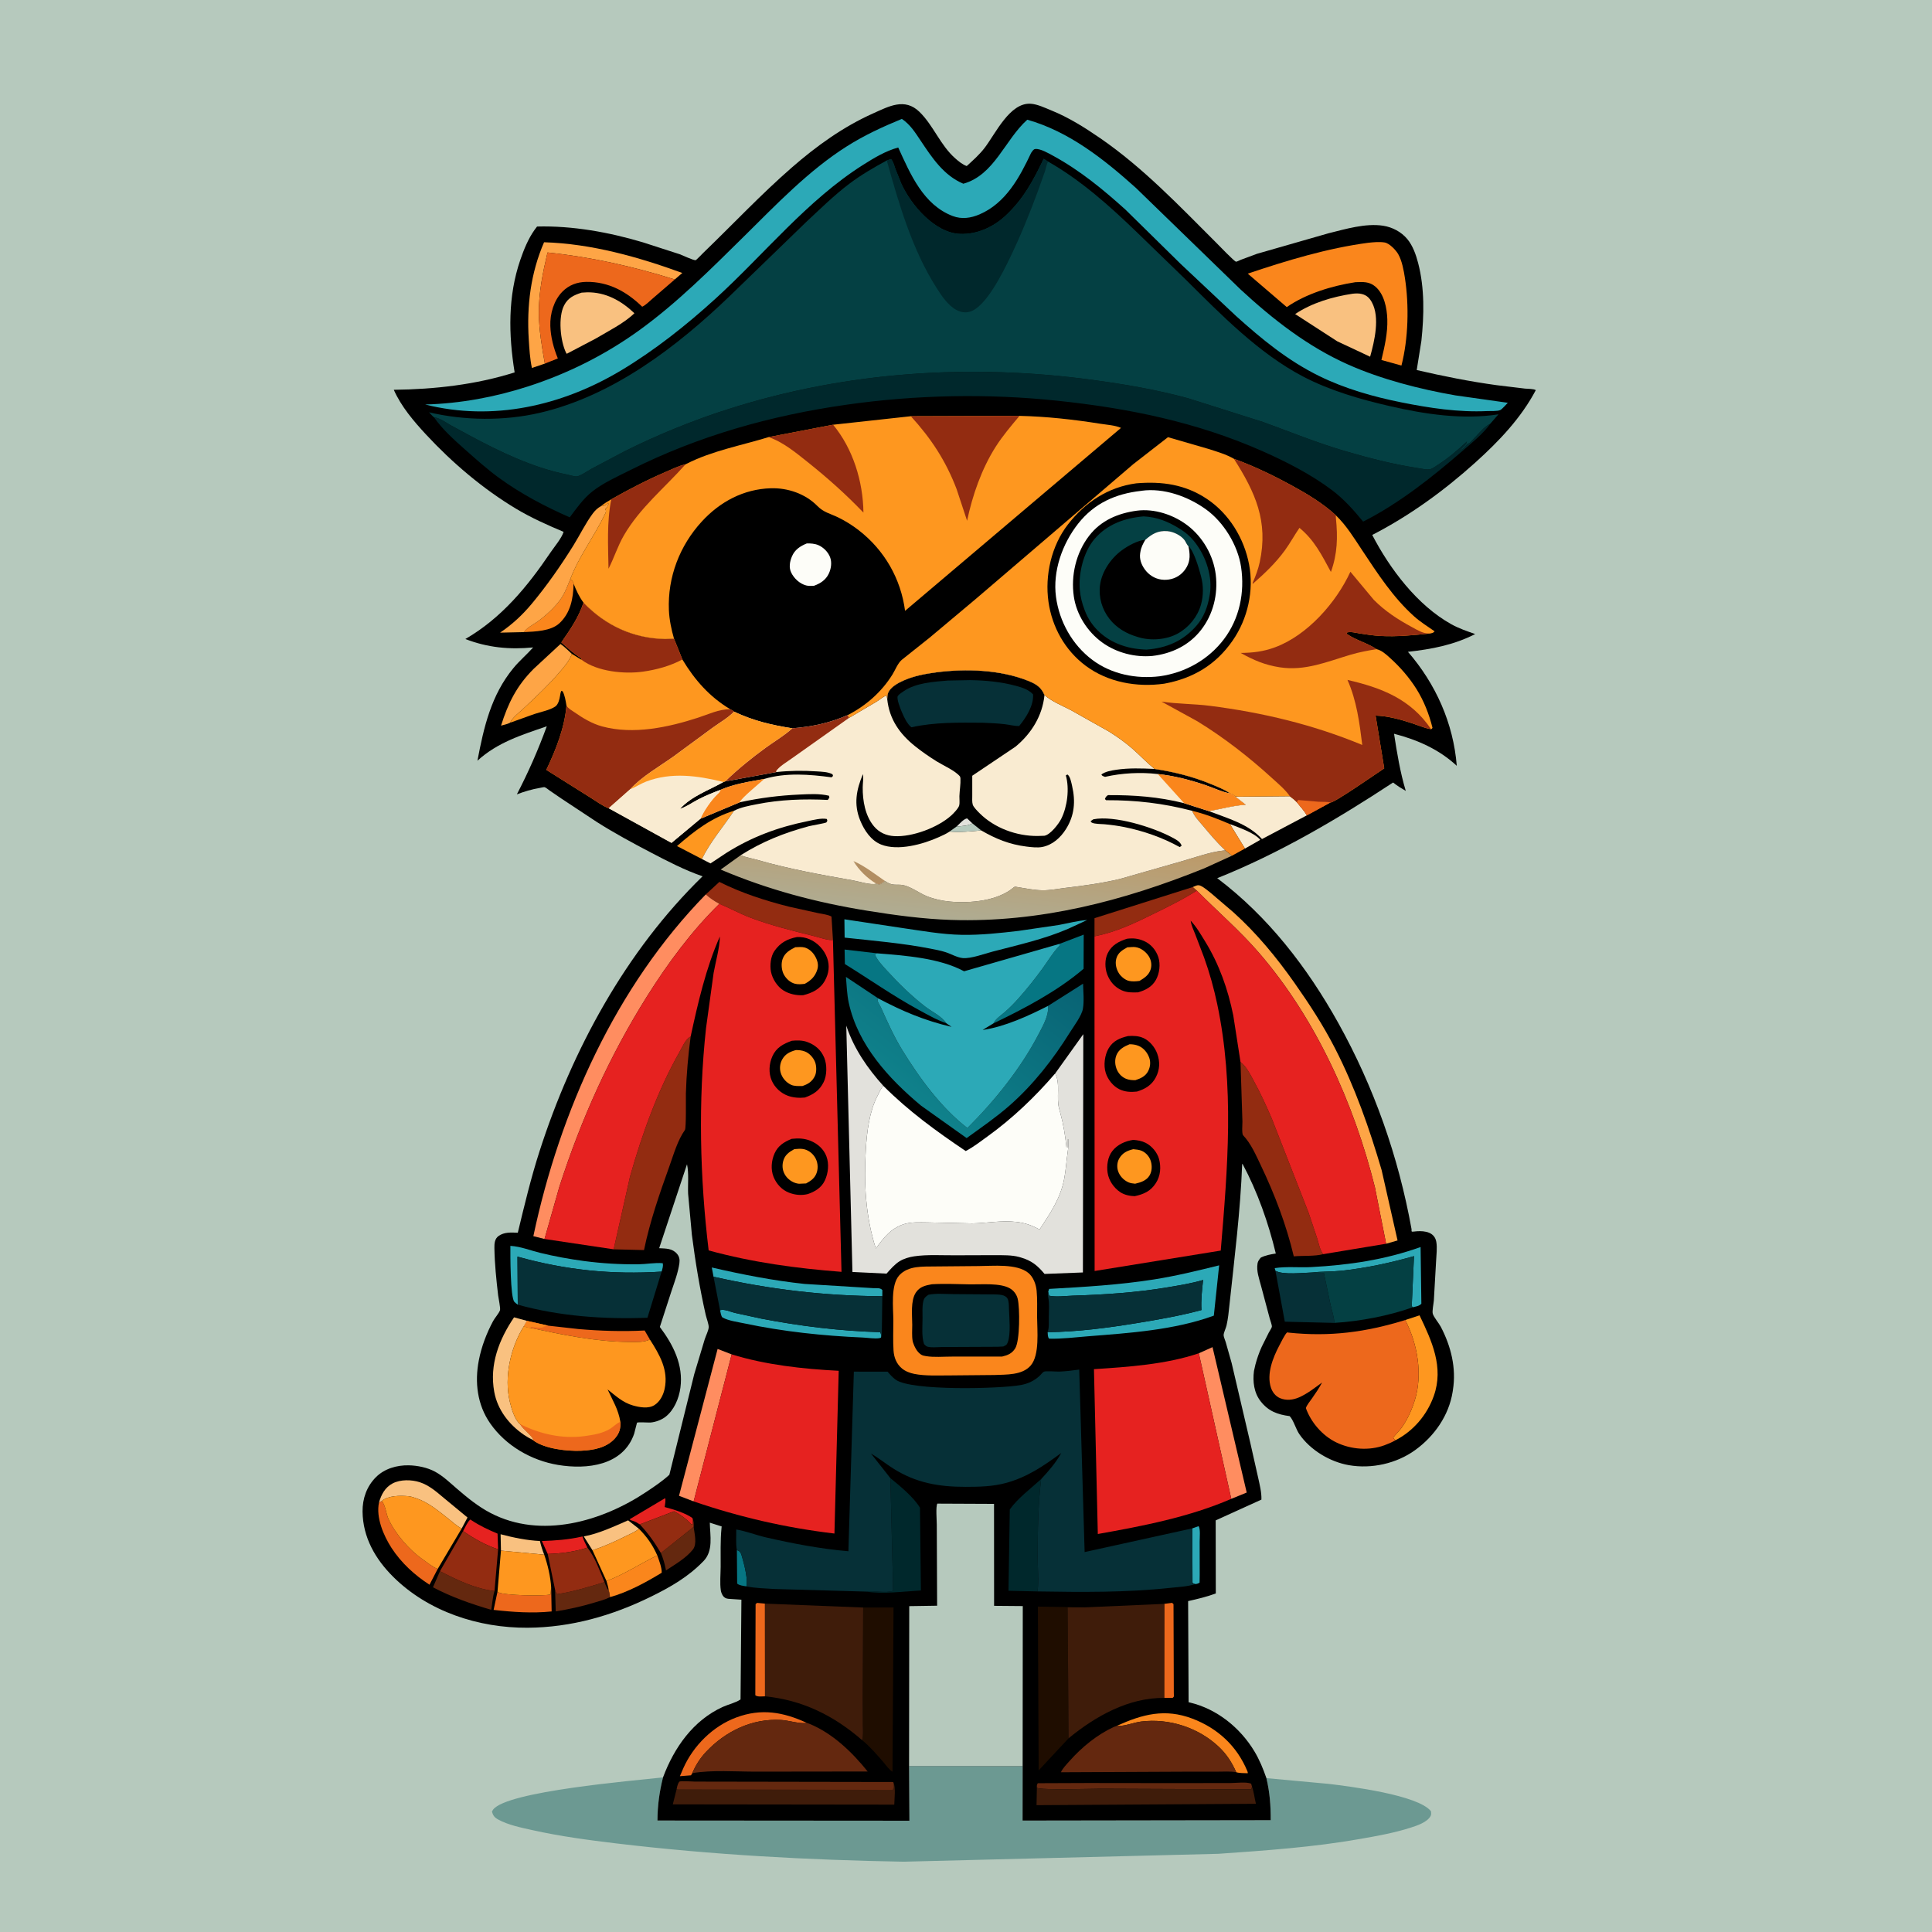 <svg version="1.1" xmlns="http://www.w3.org/2000/svg" style="display: block;" viewBox="0 0 2048 2048" width="1024" height="1024">
<defs>
	<linearGradient id="Gradient1" gradientUnits="userSpaceOnUse" x1="1076.12" y1="991.171" x2="951.428" y2="1150.09">
		<stop class="stop0" offset="0" stop-opacity="1" stop-color="rgb(8,99,116)"/>
		<stop class="stop1" offset="1" stop-opacity="1" stop-color="rgb(15,129,139)"/>
	</linearGradient>
	<linearGradient id="Gradient2" gradientUnits="userSpaceOnUse" x1="1038.16" y1="877.188" x2="1028.18" y2="976.163">
		<stop class="stop0" offset="0" stop-opacity="1" stop-color="rgb(189,153,103)"/>
		<stop class="stop1" offset="1" stop-opacity="1" stop-color="rgb(175,172,146)"/>
	</linearGradient>
</defs>
<path transform="translate(0,0)" fill="rgb(182,201,189)" d="M -0 -0 L 2048 0 L 2048 2048 L -0 2048 L -0 -0 z"/>
<path transform="translate(0,0)" fill="rgb(108,153,146)" d="M 963.655 1872.02 L 1084.05 1872.09 L 1083.97 1929.88 L 1347.01 1929.49 C 1347.05 1913.91 1346.07 1900.17 1342.44 1884.9 L 1408.41 1890.98 C 1430.4 1893.62 1503.26 1902.66 1516.89 1920 C 1516.99 1921.71 1517.39 1923.18 1516.61 1924.78 C 1513.26 1931.63 1501.96 1935.26 1495.24 1937.42 C 1477.81 1943.02 1459.5 1946.24 1441.5 1949.41 C 1392.07 1958.13 1341.69 1961.63 1291.68 1965.1 L 957.881 1973.48 C 856.286 1971.72 754.48 1966.17 653.562 1954.13 C 623.725 1950.57 593.851 1946.59 564.5 1940.04 C 552.668 1937.41 538.615 1934.63 527.914 1928.67 C 524.126 1926.56 522.663 1924.51 521.49 1920.5 C 521.941 1919.57 522.112 1919.08 522.698 1918.29 C 537.208 1898.74 670.994 1887.66 702.821 1884.12 C 698.967 1899.42 696.996 1914.02 696.919 1929.83 L 964.025 1930.03 L 963.655 1872.02 z"/>
<path transform="translate(0,0)" fill="rgb(0,0,0)" d="M 702.821 1884.12 C 714.606 1852.63 734.711 1823.74 766.164 1809.4 C 772.105 1806.69 779.704 1805.08 785.006 1801.48 L 785.925 1695.73 L 773.741 1694.92 C 771.188 1694.76 769.237 1694.62 767.276 1692.73 C 765.693 1691.19 764.43 1688.1 764.118 1686.01 C 762.948 1678.14 763.879 1668.91 763.932 1660.94 C 764.023 1647.24 763.48 1633.26 764.844 1619.63 L 765.007 1618.09 L 752.406 1614.09 C 752.743 1628.03 756.292 1643.91 745.775 1654.79 C 729.638 1671.49 710.983 1682.22 690.407 1692.35 C 649.117 1712.69 605.449 1725.19 559.247 1725.47 C 507.443 1725.78 453.974 1708.41 416.805 1671.49 C 397.855 1652.67 384.633 1629.68 384.326 1602.36 C 384.172 1588.65 388.724 1575.61 398.526 1565.84 C 407.581 1556.81 420.636 1553.06 433.215 1553.3 C 442.467 1553.48 452.933 1555.6 461.095 1560 C 469.639 1564.61 476.863 1571.64 484.179 1577.94 C 495.441 1587.64 506.743 1596.93 520 1603.84 C 573.55 1631.74 638.112 1612.9 685.328 1581.35 C 693.669 1575.78 702.138 1570.13 709.542 1563.32 L 735.917 1456.68 L 747.064 1419.61 C 748.143 1416.22 751.015 1410.5 751.244 1407.12 C 751.461 1403.91 748.866 1397.24 748.103 1393.87 C 741.751 1365.82 737.072 1337.51 733.425 1308.98 L 729.434 1265.5 C 728.997 1255.71 730.371 1243.58 728.264 1234.16 L 698.746 1323.15 C 705.929 1323.58 712.561 1323.16 717.658 1329.1 C 720.154 1332.01 720.708 1335.26 720.197 1339 C 718.835 1348.95 714.962 1359.09 711.799 1368.59 L 699.454 1406.64 C 713.588 1425.4 724.565 1446.87 721.257 1471.13 C 719.721 1482.4 714.597 1494.74 705.5 1501.85 C 701.344 1505.09 695.197 1507.39 689.95 1507.9 C 687.516 1508.14 676.484 1507.29 675.25 1508.1 C 675.11 1508.19 672.637 1518.69 672.21 1519.92 C 660.473 1553.6 622.336 1558 591.495 1552.88 C 563.265 1548.19 536.049 1532.48 519.63 1508.85 C 505.88 1489.07 503.087 1465.3 507.562 1442.05 C 510.338 1427.63 515.76 1413.32 522.71 1400.4 C 524.638 1396.82 528.674 1392.5 530.007 1388.96 C 530.747 1386.99 528.373 1375.96 528.039 1373.09 C 526.097 1356.41 524.357 1339.81 524.083 1323 C 524.006 1318.24 524.325 1313.15 528.541 1310.18 C 534.614 1305.9 541.807 1306.46 548.893 1306.75 C 555.882 1277.72 562.782 1248.8 571.941 1220.34 C 606.512 1112.92 663.445 1008.06 744.763 928.924 C 725.915 922.436 707.746 913.019 690.095 903.781 C 670.523 893.539 651.038 883.057 632.41 871.17 L 595.509 846.804 L 582.791 838.098 C 581.505 837.231 578.751 834.888 577.385 834.464 C 576.508 834.192 573.338 835.038 572.171 835.233 C 564.057 836.59 555.563 839.093 547.902 842.053 C 560.257 818.227 570.421 795.097 579.614 769.907 C 552.962 779.089 527.293 786.973 506.093 806.412 C 512.869 770.788 520.622 736.84 544.226 708.204 C 550.728 700.317 558.43 693.863 565.183 686.301 C 540.136 688.751 516.813 686.495 493.301 677.382 C 531.756 655.129 559.117 621.773 583.6 585.581 C 587.694 579.527 595.291 570.662 597.446 563.786 C 580.219 556.541 563.202 548.956 547.134 539.334 C 512.129 518.373 479.369 490.528 451.696 460.697 C 438.612 446.592 425.275 430.944 417.429 413.195 C 460.37 412.714 504.465 407.801 545.531 394.751 C 539.065 354.738 538.229 314.23 551.574 275.392 C 555.275 264.619 559.996 252.98 566.649 243.674 L 569.306 240.132 C 606.724 239.128 645.673 246.175 681.398 256.852 L 720.533 269.5 C 723.436 270.551 735.137 276.132 737.4 275.83 C 738.097 275.737 744.47 269.03 745.613 267.929 C 776.82 237.859 806.843 205.861 839.53 177.423 C 865.725 154.634 893.769 134.419 925.579 120.19 C 942.213 112.749 959.036 103.373 974.663 118.569 C 989.473 132.969 996.709 153.878 1012.65 167.916 C 1016.02 170.883 1020.52 174.634 1024.78 176.014 C 1031.39 169.993 1038.16 164.006 1043.63 156.903 C 1055.3 141.758 1070.38 108.521 1092.6 109.971 C 1099.79 110.441 1107.84 114.365 1114.48 117.056 C 1132.96 124.539 1149.92 135.228 1166.29 146.5 C 1211.88 177.887 1250.31 218.45 1289.35 257.393 C 1291.49 259.521 1308.57 277.354 1310.24 277.414 C 1311.24 277.449 1314.06 275.893 1315.24 275.431 L 1332.37 269.065 L 1408.25 247.289 C 1426.27 242.834 1447.61 236.369 1466.3 239.298 C 1476.05 240.826 1485.5 245.825 1491.82 253.447 C 1497.7 260.535 1501.02 270.103 1503.32 278.952 C 1510.23 305.581 1509.63 334.223 1506.73 361.341 L 1501.79 392.252 C 1529.81 398.756 1557.9 404.373 1586.41 408.292 L 1616.53 411.926 C 1619.61 412.226 1625.46 412.046 1628.02 413.545 C 1612.29 443.346 1588.72 467.943 1563.86 490.339 C 1530.82 520.114 1494.23 546.694 1454.62 567.078 C 1473.36 603.198 1502.52 641.767 1538.45 661.713 C 1546.42 666.133 1555.18 669.135 1563.76 672.125 C 1541.07 683.746 1517.56 688.177 1492.48 690.953 C 1521.9 724.884 1540.65 766.62 1544.24 811.802 C 1525.48 794.346 1502.37 784.156 1477.74 777.812 C 1480.91 798.285 1484.2 818.5 1490.17 838.376 C 1485.44 835.628 1481 832.941 1476.73 829.493 C 1417.99 868.129 1355.76 904.803 1290.31 930.905 C 1344.32 971.67 1385.9 1025.67 1418.63 1084.39 C 1456.51 1152.36 1482.46 1226.3 1496.28 1302.9 C 1496.44 1303.8 1495.94 1305.19 1496.76 1305.6 C 1497.06 1305.76 1501.3 1305.23 1501.98 1305.19 C 1510.74 1304.62 1520.77 1306.19 1522.55 1316.48 C 1523.65 1322.82 1522.6 1330.53 1522.31 1337 L 1519.93 1378.68 C 1519.67 1381.92 1518.02 1389.68 1518.79 1392.55 C 1519.76 1396.17 1525.29 1402.6 1527.28 1406.4 C 1538.11 1427.09 1543.88 1450.15 1540.14 1473.5 L 1539.86 1475.39 C 1535.87 1500.56 1520.44 1522.48 1500.05 1537.2 C 1480.24 1551.49 1453.89 1557.3 1429.93 1553.15 C 1409.86 1549.67 1388.94 1537.16 1377.35 1520.27 C 1373.6 1514.8 1371.22 1505.46 1367.09 1501.16 C 1354.17 1499.44 1344.6 1495.98 1336.38 1485.5 C 1329.23 1476.4 1327.8 1464.49 1329.26 1453.31 L 1330.79 1446.5 C 1332.55 1439.94 1334.69 1433.77 1337.5 1427.58 L 1345.06 1412.43 C 1345.72 1411.17 1348.11 1407.69 1348.23 1406.42 C 1348.41 1404.46 1346.52 1399.77 1345.99 1397.72 L 1336.79 1363.22 C 1334.74 1355.4 1331.68 1347.45 1333.05 1339.24 C 1333.47 1336.73 1334.95 1335.01 1336.5 1333.12 C 1341.57 1330.6 1346.85 1329.67 1352.4 1328.78 C 1344.64 1296.46 1333 1263.32 1317.24 1233.96 L 1316.76 1233.79 C 1314.9 1283.65 1308.59 1333.38 1303.3 1382.99 C 1302.52 1390.36 1301.83 1397.81 1300.17 1405.05 C 1299.51 1407.97 1297.2 1412.47 1297.08 1415.24 C 1297.01 1416.86 1298.78 1420.9 1299.31 1422.71 L 1305.57 1444.81 L 1325.51 1530.06 L 1333.66 1566.27 C 1335.25 1573.66 1337.45 1582.07 1337.15 1589.64 L 1288.68 1611.68 L 1288.8 1689.14 C 1279.04 1692.73 1269.57 1694.97 1259.46 1697.23 L 1259.97 1804.43 L 1261.34 1804.74 C 1289.96 1811.53 1314.62 1831.43 1329.68 1856.43 C 1335.1 1865.41 1339 1875.02 1342.44 1884.9 C 1346.07 1900.17 1347.05 1913.91 1347.01 1929.49 L 1083.97 1929.88 L 1084.05 1872.09 L 963.655 1872.02 L 964.025 1930.03 L 696.919 1929.83 C 696.996 1914.02 698.967 1899.42 702.821 1884.12 z"/>
<path transform="translate(0,0)" fill="rgb(6,118,131)" d="M 781.112 1643.15 C 783.78 1644.03 784.566 1644.9 785.753 1647.5 L 787.608 1653.88 C 789.468 1660.52 792.942 1675.23 791.19 1681.64 C 787.905 1680.99 783.976 1680.83 781.415 1678.68 L 781.112 1643.15 z"/>
<path transform="translate(0,0)" fill="rgb(249,235,209)" d="M 1303.76 873.571 C 1312.46 876.911 1330.08 882.832 1335.9 890.287 L 1319.71 899.516 L 1303.76 873.571 z"/>
<path transform="translate(0,0)" fill="rgb(44,169,183)" d="M 1263.91 1620.14 L 1270.5 1617.83 C 1272.69 1620.05 1271.68 1630.39 1271.69 1633.88 L 1271.74 1669.27 L 1271.62 1677.65 C 1269.98 1678.64 1269.02 1679.01 1267.11 1679.17 L 1265.33 1678.74 C 1263.77 1677.18 1264.09 1678.08 1264.1 1676.14 L 1263.91 1620.14 z"/>
<path transform="translate(0,0)" fill="rgb(230,34,32)" d="M 490.919 1622.98 C 493.041 1619.21 495.346 1613.52 498.588 1610.72 L 499.879 1611.59 C 508.448 1617.32 517.93 1621.75 527.432 1625.7 L 528.023 1642.33 C 514.641 1637.96 502.405 1631.01 490.919 1622.98 z"/>
<path transform="translate(0,0)" fill="rgb(230,34,32)" d="M 580.602 1647.27 L 574.4 1633.55 C 588.591 1633.09 602.57 1632.09 616.456 1628.93 L 617.422 1628.7 C 618.774 1632.87 620.702 1636.61 622.671 1640.51 C 609.566 1644.98 594.421 1646.89 580.602 1647.27 z"/>
<path transform="translate(0,0)" fill="rgb(230,34,32)" d="M 678.208 1615.92 C 675.71 1614.35 673.388 1612.84 670.514 1612.06 C 668.881 1611.62 668.749 1611.69 667.404 1610.5 L 705.019 1588.14 C 705.989 1589.89 704.821 1595.32 704.584 1597.52 C 713.9 1600.07 726.114 1603.62 733.961 1609.14 L 734.49 1615.5 L 733.053 1615.9 L 732.084 1614.9 C 726.818 1609.52 721.193 1605.58 714.573 1602.02 L 678.208 1615.92 z"/>
<path transform="translate(0,0)" fill="rgb(249,193,128)" d="M 531.04 1643.73 L 530.656 1626.36 C 544.278 1629.93 558.26 1632.85 572.357 1633.55 C 573.525 1638.63 574.944 1643.2 576.901 1648.03 L 531.04 1643.73 z"/>
<path transform="translate(0,0)" fill="rgb(100,40,15)" d="M 735.287 1618.54 C 736.143 1625.75 739.194 1636.67 734.447 1642.63 C 727.236 1651.68 715.538 1658.39 705.936 1664.7 L 705.71 1663.42 C 704.623 1657.49 702.884 1651.83 700.577 1646.26 L 735.287 1618.54 z"/>
<path transform="translate(0,0)" fill="rgb(249,193,128)" d="M 628.082 1643.38 L 618.815 1628.66 C 634.631 1625.81 651.089 1617.99 665.82 1611.63 L 677.362 1620.64 C 672.973 1624.14 667.993 1626.04 663.025 1628.52 C 651.671 1634.18 640.117 1639.32 628.082 1643.38 z"/>
<path transform="translate(0,0)" fill="rgb(250,134,28)" d="M 604.489 613.968 C 606.349 615.684 607.72 616.21 608.049 618.815 C 607.666 634.246 604.918 649.532 593.015 660.655 C 584.04 669.042 567.211 669.495 555.482 670.061 C 558.449 665.384 564.512 662.581 568.959 659.474 C 578.242 652.987 589.809 642.496 595.776 632.913 C 599.442 627.025 601.898 620.377 604.489 613.968 z"/>
<path transform="translate(0,0)" fill="rgb(237,104,28)" d="M 810.942 1798.17 C 807.869 1798.19 802.87 1799.01 800.659 1797 L 800.959 1700.5 L 802.5 1699.12 L 810.887 1699.9 L 810.942 1798.17 z"/>
<path transform="translate(0,0)" fill="rgb(237,104,28)" d="M 1234.18 1700.16 L 1242.5 1699.08 L 1243.97 1700.5 L 1244.25 1778.84 L 1244.29 1794.37 C 1244.29 1795.03 1244.47 1798.07 1244.29 1798.5 C 1244.04 1799.07 1243.43 1799.4 1243 1799.85 L 1234.07 1799.85 L 1234.18 1700.16 z"/>
<path transform="translate(0,0)" fill="rgb(100,40,15)" d="M 640.797 1677.09 C 642.043 1680.38 643.082 1683.32 645.289 1686.12 C 646.25 1688.41 646.404 1690.57 646.628 1693.01 C 641.465 1695.73 635.535 1697.13 629.972 1698.83 C 616.569 1702.95 602.94 1705.86 589.117 1708.15 L 588.409 1685.25 C 588.416 1685.25 589.31 1688.58 590.5 1689.88 C 607.684 1687.29 624.252 1682.22 640.797 1677.09 z"/>
<path transform="translate(0,0)" fill="rgb(250,134,28)" d="M 1263.76 859.493 C 1277.71 862.861 1290.57 867.971 1303.76 873.571 L 1319.71 899.516 L 1305.88 907.12 L 1298.81 901.414 C 1290.22 893.374 1282.72 884.406 1275.18 875.393 C 1271.1 870.513 1266.03 865.508 1263.76 859.493 z"/>
<path transform="translate(0,0)" fill="rgb(254,151,31)" d="M 744.037 910.595 L 717.648 896.856 C 736.393 880.586 754.094 866.828 778.095 859.407 C 766.715 876.582 753.171 891.953 744.037 910.595 z"/>
<path transform="translate(0,0)" fill="rgb(237,104,28)" d="M 584.262 1682.73 L 584.757 1708.2 C 564.195 1710.3 543.706 1708.88 523.255 1706.56 L 527.38 1687.26 L 528.137 1687.84 C 534.124 1691.32 576.482 1692.06 583.5 1690.23 L 584.262 1682.73 z"/>
<path transform="translate(0,0)" fill="rgb(250,134,28)" d="M 696.749 1648.82 C 698.61 1654.11 701.605 1661.6 701.448 1667.17 C 684.999 1677.23 665.334 1687.94 646.628 1693.01 C 646.404 1690.57 646.25 1688.41 645.289 1686.12 C 644.94 1682.68 643.834 1679.31 642.916 1675.98 C 661.819 1668.83 678.682 1657.58 696.749 1648.82 z"/>
<path transform="translate(0,0)" fill="rgb(237,104,28)" d="M 558.496 1400.13 L 581.143 1405.26 L 613.248 1408.85 C 636.62 1410.86 659.897 1411.59 683.34 1410.39 L 688.925 1419.94 C 682.652 1423.17 673.497 1422.58 666.479 1422.52 C 631.196 1422.23 596.555 1414.94 562.235 1407.59 C 560.05 1407.67 557.347 1406.53 555.217 1405.94 L 558.496 1400.13 z"/>
<path transform="translate(0,0)" fill="rgb(250,134,28)" d="M 558.496 1400.13 L 581.143 1405.26 L 574.25 1406.75 L 577.49 1407.5 C 572.728 1407.5 568.257 1407.3 563.527 1406.63 L 562.235 1407.59 C 560.05 1407.67 557.347 1406.53 555.217 1405.94 L 558.496 1400.13 z"/>
<path transform="translate(0,0)" fill="rgb(100,40,15)" d="M 466.376 1665.52 C 484.49 1674.81 503.687 1684.23 524.201 1686.54 C 522.287 1692.64 521.795 1700.13 520.727 1706.49 C 498.778 1699.97 479.292 1693.25 458.966 1682.6 L 466.376 1665.52 z"/>
<path transform="translate(0,0)" fill="rgb(147,44,17)" d="M 678.208 1615.92 L 714.573 1602.02 C 721.193 1605.58 726.818 1609.52 732.084 1614.9 L 733.053 1615.9 L 734.49 1615.5 L 733.961 1609.14 C 735.491 1612.17 735.251 1615.24 735.287 1618.54 L 700.577 1646.26 C 693.755 1634.83 687.356 1625.67 678.208 1615.92 z"/>
<path transform="translate(0,0)" fill="rgb(44,169,183)" d="M 763.286 1388.85 C 767.919 1387.47 774.271 1390.58 779.066 1391.75 L 807.152 1397.83 C 848.576 1405.81 890.808 1410.97 933 1412.15 C 934.208 1414.36 933.985 1415.32 933.936 1417.88 L 932.35 1418.5 C 927.245 1419.38 919.869 1418.07 914.522 1417.84 C 872.585 1416.03 830.263 1411.58 789.17 1402.88 C 781.938 1401.35 772.428 1400.14 766.027 1396.65 C 764.368 1395.74 763.766 1390.82 763.286 1388.85 z"/>
<path transform="translate(0,0)" fill="rgb(237,104,28)" d="M 404.599 1591.14 C 408.424 1594.75 409.353 1604.91 411.754 1610.12 C 419.025 1625.9 433.718 1642.96 448 1652.9 C 452.9 1656.31 458.431 1661.06 463.969 1663.16 L 455.293 1679.87 C 439.565 1669.73 425.335 1656.71 415.092 1640.95 C 406.576 1627.84 398.328 1608.51 401.774 1592.66 L 404.599 1591.14 z"/>
<path transform="translate(0,0)" fill="rgb(100,40,15)" d="M 1099.14 1895.15 C 1099.11 1892.76 1098.85 1892.46 1100.08 1890.28 L 1153.29 1890.07 L 1247.91 1890.19 L 1304.47 1890.09 C 1310.66 1890.08 1320.79 1888.65 1326.26 1890.73 L 1327.18 1893.99 L 1326.46 1896.76 L 1166.82 1896.09 C 1157.14 1896.09 1104.02 1897.81 1099.14 1895.15 z"/>
<path transform="translate(0,0)" fill="rgb(44,169,183)" d="M 1352.03 1347.05 L 1351.24 1344.27 C 1363.58 1342.32 1377.3 1343.85 1389.9 1343.17 C 1429.72 1341.05 1468.21 1335.43 1505.89 1321.9 L 1506.71 1382 C 1504.25 1384.61 1501.18 1384.82 1497.78 1385.72 L 1496.49 1384.67 L 1498.89 1331.56 C 1473.29 1338.8 1447.71 1344.31 1421.21 1347.1 C 1411.13 1348.16 1401.01 1347.68 1390.97 1348.88 C 1381.48 1349.13 1359.85 1351.71 1352.03 1347.05 z"/>
<path transform="translate(0,0)" fill="rgb(250,134,28)" d="M 1183.77 1829.51 C 1210.89 1817.22 1234.8 1810.76 1263.96 1821.81 C 1290.75 1831.97 1311.2 1850.79 1322.24 1877.47 C 1322.72 1878.64 1322.57 1878.27 1322.7 1879.71 C 1318.86 1879.49 1314.09 1879.78 1310.46 1878.63 C 1305.88 1868.18 1300.12 1859.3 1291.77 1851.49 C 1270.03 1831.16 1239.31 1821.32 1209.86 1824.88 C 1202.03 1825.83 1193.06 1829.63 1185.47 1829.57 L 1183.77 1829.51 z"/>
<path transform="translate(0,0)" fill="rgb(237,104,28)" d="M 733.862 1879.61 L 732.5 1881.91 L 720.723 1882.84 L 724.366 1874.31 C 735.079 1850.34 755.807 1829.76 780.53 1820.57 C 807.064 1810.7 830.276 1814.79 855.307 1826.35 L 853.557 1826.52 C 845.862 1827.06 835.909 1823.67 827.803 1823.22 C 797.176 1821.51 769.198 1835.06 748.528 1856.96 C 742.262 1863.6 737.38 1871.2 733.862 1879.61 z"/>
<path transform="translate(0,0)" fill="rgb(249,193,128)" d="M 401.774 1592.66 C 404.17 1584.29 408.144 1576.67 416.252 1572.44 C 424.498 1568.14 436.353 1568.39 445 1571.22 C 454.939 1574.48 462.395 1581.13 470.267 1587.71 L 495.575 1608.62 L 489.415 1620.27 C 484.33 1617.78 479.576 1613.27 475.124 1609.75 C 464.722 1601.54 453.668 1592.28 440.938 1588.13 L 439.5 1587.67 C 437.345 1586.95 435.278 1586.27 433 1586.06 C 424.255 1585.27 411.649 1585.22 404.599 1591.14 L 401.774 1592.66 z"/>
<path transform="translate(0,0)" fill="rgb(253,253,248)" d="M 855.163 576.09 C 859.175 575.898 863.871 576.299 867.574 577.905 C 872.856 580.195 877.778 585.142 879.866 590.529 C 882.039 596.135 881.045 602.813 878.521 608.135 C 875.303 614.923 869.488 618.56 862.666 621.017 C 859.984 621.105 857.122 621.277 854.509 620.58 C 847.688 618.762 841.699 613.173 838.676 606.895 C 836.067 601.479 837.218 595.292 839.437 589.946 C 842.462 582.657 848.216 578.967 855.163 576.09 z"/>
<path transform="translate(0,0)" fill="rgb(147,44,17)" d="M 1160.2 992.556 L 1160.23 973.306 L 1264.45 940.285 L 1268.69 944.036 C 1253.93 953.494 1238.52 960.989 1222.82 968.71 C 1201.62 979.141 1183.59 987.806 1160.2 992.556 z"/>
<path transform="translate(0,0)" fill="rgb(44,169,183)" d="M 756.365 1353.36 L 754.527 1343.58 C 787.12 1351.11 819.687 1357.5 853 1361.03 L 925.49 1365.48 C 928.908 1365.66 933.081 1364.84 935.326 1367.5 L 935.297 1374.04 C 874.225 1373.73 815.924 1366.87 756.365 1353.36 z"/>
<path transform="translate(0,0)" fill="rgb(6,118,131)" d="M 1003.12 1084.67 C 992.583 1081.07 983.114 1075.52 973.365 1070.22 C 946.587 1055.65 921.555 1037.95 895.611 1021.95 L 895.308 1006.56 L 929.751 1010.56 L 927.381 1011.5 C 929.535 1017.56 935.727 1023.95 939.991 1028.65 C 952.413 1042.34 966.006 1055.59 980.626 1066.92 C 987.591 1072.32 998.488 1077.38 1003.12 1084.67 z"/>
<path transform="translate(0,0)" fill="rgb(249,193,128)" d="M 564.812 1526.32 C 561.574 1524.87 558.294 1522.96 555.375 1520.96 C 539.604 1510.13 527.386 1494.49 523.911 1475.39 C 518.658 1446.54 529.025 1419.86 544.927 1396.43 L 558.496 1400.13 L 555.217 1405.94 C 541.217 1428.35 534.219 1459.61 540.348 1485.58 C 542.032 1492.72 545.427 1504.84 551.183 1509.55 C 555.214 1515.55 561.693 1519.74 565.378 1525.61 L 564.812 1526.32 z"/>
<path transform="translate(0,0)" fill="rgb(44,169,183)" d="M 548.865 1383.01 C 547.536 1382.08 546.437 1381.22 545.292 1380.05 C 540.915 1375.6 540.942 1329.86 541.019 1320.67 C 551.888 1321.3 562.132 1325.52 572.609 1328.08 C 587.792 1331.79 603.514 1334.67 619 1336.73 C 638.079 1339.26 657.597 1340.44 676.855 1340.19 C 685.269 1340.08 694.218 1338.3 702.5 1339.04 C 703.303 1342.23 702.152 1344.84 701.338 1347.96 C 648.836 1351.4 599.145 1346.29 548.531 1332.07 L 548.865 1383.01 z"/>
<path transform="translate(0,0)" fill="rgb(254,165,70)" d="M 540.628 766.166 C 537.835 767.645 534.16 768.32 531.115 769.213 C 538.658 745.228 547.79 726.838 565.824 708.885 L 594.148 682.641 C 598.475 685.589 602.337 689.626 606.217 693.149 C 603.598 700.636 597.75 707.181 592.65 713.125 C 581.019 726.679 568.259 738.548 555.264 750.732 C 550.327 755.361 543.785 760.089 540.628 766.166 z"/>
<path transform="translate(0,0)" fill="rgb(254,151,31)" d="M 677.362 1620.64 C 685.777 1629.05 691.927 1637.91 696.749 1648.82 C 678.682 1657.58 661.819 1668.83 642.916 1675.98 L 628.082 1643.38 C 640.117 1639.32 651.671 1634.18 663.025 1628.52 C 667.993 1626.04 672.973 1624.14 677.362 1620.64 z"/>
<path transform="translate(0,0)" fill="rgb(147,44,17)" d="M 622.671 1640.51 C 630.802 1650.91 635.712 1664.98 640.797 1677.09 C 624.252 1682.22 607.684 1687.29 590.5 1689.88 C 589.31 1688.58 588.416 1685.25 588.409 1685.25 L 580.602 1647.27 C 594.421 1646.89 609.566 1644.98 622.671 1640.51 z"/>
<path transform="translate(0,0)" fill="rgb(254,151,31)" d="M 1489.6 1399.29 L 1504.78 1394.31 C 1517.74 1421.43 1530.76 1449.3 1519.87 1479.81 C 1512.64 1500.05 1498.23 1516.96 1479.14 1526.81 C 1478.27 1525.92 1477.57 1524.98 1476.82 1524 C 1479.64 1520.13 1483.32 1516.98 1486.07 1513.05 C 1492.11 1504.41 1496.51 1494.59 1499.67 1484.55 C 1508.36 1457.01 1502.67 1424.5 1489.6 1399.29 z"/>
<path transform="translate(0,0)" fill="rgb(254,151,31)" d="M 531.04 1643.73 L 576.901 1648.03 C 580.685 1658.95 583.54 1671.19 584.262 1682.73 L 583.5 1690.23 C 576.482 1692.06 534.124 1691.32 528.137 1687.84 L 527.38 1687.26 L 531.04 1643.73 z"/>
<path transform="translate(0,0)" fill="rgb(147,44,17)" d="M 490.919 1622.98 C 502.405 1631.01 514.641 1637.96 528.023 1642.33 L 524.201 1686.54 C 503.687 1684.23 484.49 1674.81 466.376 1665.52 L 490.919 1622.98 z"/>
<path transform="translate(0,0)" fill="rgb(6,118,131)" d="M 1123.04 1000.57 L 1148.78 990.751 L 1148.66 1026.93 C 1121.08 1050.56 1085.93 1069.1 1053.11 1084.79 C 1055.55 1079.73 1061.34 1076.19 1065.5 1072.52 C 1070.41 1068.17 1075.01 1063.55 1079.37 1058.66 C 1088.56 1048.35 1097.21 1037.48 1105.33 1026.32 C 1111.03 1018.46 1116.05 1009.8 1122.82 1002.83 L 1123.74 1001.91 L 1123.04 1000.57 z"/>
<path transform="translate(0,0)" fill="rgb(249,235,209)" d="M 1367.3 844.031 C 1369.87 846.056 1372.49 847.994 1374.73 850.378 C 1378.34 854.839 1382.5 859.313 1385.4 864.261 L 1337.77 889.448 C 1323.45 873.382 1300.94 867.352 1281.39 859.803 C 1294.51 857.577 1307.22 853.828 1320.49 853.052 L 1309.18 844.236 L 1313.24 844.5 L 1367.3 844.031 z"/>
<path transform="translate(0,0)" fill="rgb(255,141,96)" d="M 1270.8 1434.55 L 1285.33 1428.01 L 1321.57 1582.16 L 1305.21 1588.83 L 1270.8 1434.55 z"/>
<path transform="translate(0,0)" fill="rgb(254,165,70)" d="M 637.115 536.525 L 638.548 536.529 C 641.133 536.272 642.705 534.909 644.713 533.423 C 645.183 534.36 645.124 533.922 644.649 535.349 C 643.998 537.303 643.135 538.106 641.704 539.5 C 642.764 542.445 642.475 542.479 641.136 545.276 C 630.054 568.42 613.594 589.863 604.489 613.968 C 601.898 620.377 599.442 627.025 595.776 632.913 C 589.809 642.496 578.242 652.987 568.959 659.474 C 564.512 662.581 558.449 665.384 555.482 670.061 L 530.121 670.634 C 543.086 661.855 553.835 651.855 563.864 639.806 C 579.758 620.711 594.703 599.303 607.835 578.194 C 614.717 567.132 620.611 554.785 628.371 544.355 C 630.766 541.135 633.563 538.425 637.115 536.525 z"/>
<path transform="translate(0,0)" fill="rgb(255,141,96)" d="M 735.294 1591.54 L 719.778 1585.62 L 760.702 1429.94 L 775.608 1435.7 L 735.294 1591.54 z"/>
<path transform="translate(0,0)" fill="rgb(6,48,55)" d="M 1352.03 1347.05 C 1359.85 1351.71 1381.48 1349.13 1390.97 1348.88 L 1403.34 1349.31 L 1410.58 1383.78 C 1411.82 1389.4 1414.35 1396.67 1414.47 1402.32 L 1361.94 1401.05 L 1352.03 1347.05 z"/>
<path transform="translate(0,0)" fill="rgb(254,165,70)" d="M 577.565 385.437 L 563.844 390.055 C 561.736 380.285 561.12 369.614 560.494 359.634 C 558.28 324.358 562.526 289.419 576.733 256.801 C 626.861 258.311 676.445 272.31 723.288 289.35 L 715.287 296.25 C 670.9 282.383 626.7 272.434 580.407 267.634 C 575.407 288.88 571.025 310.044 571.195 332.014 C 571.333 349.785 574.453 367.99 577.565 385.437 z"/>
<path transform="translate(0,0)" fill="rgb(147,44,17)" d="M 748.201 948.089 L 762.547 934.86 C 785.776 946.543 811.306 954.793 836.461 961.13 L 867.5 967.995 C 871.843 968.915 877.568 969.448 881.427 971.589 L 882.953 996.286 C 879.023 997.392 867.352 993.418 863.273 992.397 C 840.399 986.672 817.352 981.106 795.274 972.71 C 784.056 968.444 773.662 962.64 762.608 958.087 C 757.26 955.099 752.705 952.274 748.201 948.089 z"/>
<path transform="translate(0,0)" fill="rgb(249,193,128)" d="M 616.539 310.208 L 622.316 309.873 C 642.02 309.558 658.608 318.788 672.49 332.04 C 661.663 342.678 644.642 351.037 631.509 358.887 L 600.794 375.029 L 600.041 373.948 C 593.959 361.355 591.481 336.176 597.999 323.653 C 602.168 315.641 608.373 312.834 616.539 310.208 z"/>
<path transform="translate(0,0)" fill="rgb(0,40,44)" d="M 1099.81 1686.98 L 1069.04 1686.27 L 1070.41 1600.08 C 1078.79 1588.24 1092.9 1577.69 1103.65 1567.91 C 1100.35 1595.13 1100.05 1622.66 1099.96 1650.05 C 1099.92 1661.65 1101.41 1675.69 1099.81 1686.98 z"/>
<path transform="translate(0,0)" fill="rgb(0,40,44)" d="M 943.837 1566.89 C 954.157 1575.34 968.33 1586.84 975.213 1598.24 L 976.194 1685.95 C 957.785 1687.05 936.143 1689.92 917.924 1687.15 C 926.745 1685.96 938.657 1689.05 946.785 1686.34 L 943.837 1566.89 z"/>
<path transform="translate(0,0)" fill="rgb(249,193,128)" d="M 1433.94 311.337 C 1437.27 311.003 1440.39 310.838 1443.67 311.672 C 1448.88 312.995 1451.82 315.958 1454.31 320.572 C 1462.94 336.581 1457.03 361.509 1452.39 378.134 L 1417.56 361.809 L 1372.9 332.908 C 1390.99 320.893 1412.62 314.57 1433.94 311.337 z"/>
<path transform="translate(0,0)" fill="rgb(254,151,31)" d="M 404.599 1591.14 C 411.649 1585.22 424.255 1585.27 433 1586.06 C 435.278 1586.27 437.345 1586.95 439.5 1587.67 L 440.938 1588.13 C 453.668 1592.28 464.722 1601.54 475.124 1609.75 C 479.576 1613.27 484.33 1617.78 489.415 1620.27 L 463.969 1663.16 C 458.431 1661.06 452.9 1656.31 448 1652.9 C 433.718 1642.96 419.025 1625.9 411.754 1610.12 C 409.353 1604.91 408.424 1594.75 404.599 1591.14 z"/>
<path transform="translate(0,0)" fill="rgb(63,28,10)" d="M 1327.18 1893.99 C 1329.3 1899.93 1329.8 1906.03 1331.35 1912.09 L 1098.77 1913.56 L 1099.14 1895.15 C 1104.02 1897.81 1157.14 1896.09 1166.82 1896.09 L 1326.46 1896.76 L 1327.18 1893.99 z"/>
<path transform="translate(0,0)" fill="rgb(44,169,183)" d="M 1111.16 1369.09 L 1112.16 1366.29 C 1149.23 1364.21 1186.49 1362.07 1223.21 1356.27 C 1246.58 1352.57 1269.43 1347 1292.36 1341.32 L 1286.71 1394.64 C 1244.87 1409.93 1197.47 1413.03 1153.32 1416.52 C 1139.82 1417.58 1125.5 1419.45 1112 1419.03 C 1110.49 1416.79 1110.75 1414.8 1110.54 1412.16 C 1141.74 1411.84 1174.21 1407.61 1204.98 1402.56 C 1228.1 1398.77 1250.95 1394.81 1273.61 1388.73 C 1272.9 1378.42 1274.24 1367.1 1275.35 1356.84 C 1263.03 1360.48 1250.12 1362.54 1237.47 1364.66 C 1204.44 1370.19 1170.84 1372.39 1137.4 1373.44 C 1129.59 1373.69 1119.6 1375.09 1112.06 1373.5 L 1111.16 1369.09 z"/>
<path transform="translate(0,0)" fill="rgb(44,169,183)" d="M 895.108 974.485 L 955.555 983.597 C 976.571 986.622 998.218 990.572 1019.48 990.956 C 1039.6 991.319 1060.03 989.083 1080 986.735 L 1122.11 980.563 C 1132.26 978.711 1142.13 976.003 1152.46 975.241 L 1132.25 984.603 C 1106.3 995.755 1079.15 1001.68 1052 1008.8 C 1043.38 1011.06 1029.4 1016.35 1020.59 1015.61 C 1014.75 1015.11 1007.74 1011.01 1002 1009.22 C 996.959 1007.64 991.43 1006.59 986.238 1005.58 C 956.499 999.777 925.495 997.182 895.343 993.917 L 895.108 974.485 z"/>
<path transform="translate(0,0)" fill="rgb(254,165,70)" d="M 1264.45 940.285 C 1267.34 939.188 1269.47 937.576 1272.5 938.881 C 1276.42 940.569 1280.59 944.316 1283.94 946.955 L 1307.56 967.155 C 1331.99 989.129 1353.18 1014.89 1372.06 1041.71 C 1387.94 1064.28 1402.75 1086.97 1415.33 1111.56 C 1436.35 1152.6 1451.63 1196.16 1464.58 1240.33 L 1481.47 1314.93 L 1469.33 1318.42 L 1457.47 1258.57 C 1435.16 1169.43 1394.99 1079.99 1334.58 1010.01 C 1314.14 986.331 1290.6 966.246 1268.69 944.036 L 1264.45 940.285 z"/>
<path transform="translate(0,0)" fill="rgb(4,64,67)" d="M 1390.97 1348.88 C 1401.01 1347.68 1411.13 1348.16 1421.21 1347.1 C 1447.71 1344.31 1473.29 1338.8 1498.89 1331.56 L 1496.49 1384.67 L 1497.78 1385.72 C 1471.99 1394.84 1441.79 1400.65 1414.47 1402.32 C 1414.35 1396.67 1411.82 1389.4 1410.58 1383.78 L 1403.34 1349.31 L 1390.97 1348.88 z"/>
<path transform="translate(0,0)" fill="rgb(31,13,0)" d="M 1132.71 1842.69 L 1101.01 1876.68 L 1100.19 1703.06 L 1150.24 1703.87 L 1131.73 1703.96 L 1132.71 1842.69 z"/>
<path transform="translate(0,0)" fill="rgb(237,104,28)" d="M 577.565 385.437 C 574.453 367.99 571.333 349.785 571.195 332.014 C 571.025 310.044 575.407 288.88 580.407 267.634 C 626.7 272.434 670.9 282.383 715.287 296.25 L 691.527 316.725 C 688.308 319.451 684.546 323.454 680.756 325.136 C 664.265 309.15 645.096 298.473 621.519 298.807 C 611.796 298.944 603.068 302.141 596.165 309.163 C 587.045 318.44 582.947 332.659 583.37 345.5 C 583.761 357.346 586.862 369.038 591.334 379.954 L 577.565 385.437 z"/>
<path transform="translate(0,0)" fill="rgb(31,13,0)" d="M 914.988 1704.06 L 947.171 1703.98 L 946.09 1878.09 C 942.498 1876.18 938.564 1870.31 935.812 1867.18 C 929.094 1859.54 921.838 1851.04 913.874 1844.64 C 915.335 1839.33 914.71 1833.47 914.652 1827.99 L 914.491 1799.75 L 914.988 1704.06 z"/>
<path transform="translate(0,0)" fill="rgb(63,28,10)" d="M 717.359 1896.18 C 718.013 1893.79 718.484 1890.6 720.217 1888.77 C 721.384 1887.53 734.154 1888.64 736.502 1888.7 L 946.879 1889.05 C 949.789 1894.36 948.062 1906.75 947.975 1912.99 L 713.193 1912.71 L 717.359 1896.18 z"/>
<path transform="translate(0,0)" fill="rgb(100,40,15)" d="M 717.359 1896.18 C 718.013 1893.79 718.484 1890.6 720.217 1888.77 C 721.384 1887.53 734.154 1888.64 736.502 1888.7 L 946.879 1889.05 C 946.996 1891.95 947.934 1895.11 946 1897.34 L 720.279 1896.68 C 718.721 1896.74 719.213 1896.7 717.359 1896.18 z"/>
<path transform="translate(0,0)" fill="rgb(6,48,55)" d="M 1111.16 1369.09 L 1112.06 1373.5 C 1119.6 1375.09 1129.59 1373.69 1137.4 1373.44 C 1170.84 1372.39 1204.44 1370.19 1237.47 1364.66 C 1250.12 1362.54 1263.03 1360.48 1275.35 1356.84 C 1274.24 1367.1 1272.9 1378.42 1273.61 1388.73 C 1250.95 1394.81 1228.1 1398.77 1204.98 1402.56 C 1174.21 1407.61 1141.74 1411.84 1110.54 1412.16 C 1112.23 1407.71 1111.76 1401.09 1111.8 1396.36 C 1111.84 1389.8 1112.58 1382.04 1111.25 1375.64 C 1110.75 1373.26 1110.89 1371.51 1111.16 1369.09 z"/>
<path transform="translate(0,0)" fill="rgb(147,44,17)" d="M 1314.99 1125.75 C 1321.41 1130.79 1324.95 1138.28 1328.8 1145.29 C 1336.13 1158.63 1342.41 1172.33 1348.39 1186.32 L 1387.07 1285.25 L 1396.42 1313.2 C 1397.99 1318.25 1399.22 1325.53 1402.75 1329.45 C 1393.64 1331.88 1381.07 1330.93 1371.47 1331.77 C 1363.53 1298.37 1351.43 1266.55 1336.65 1235.57 C 1331.42 1224.62 1326.14 1212.27 1317.73 1203.42 C 1316.22 1201.83 1317.02 1191.65 1317.02 1188.87 L 1314.99 1125.75 z"/>
<path transform="translate(0,0)" fill="rgb(6,48,55)" d="M 756.365 1353.36 C 815.924 1366.87 874.225 1373.73 935.297 1374.04 L 934.751 1414.43 C 934.771 1416.85 934.999 1415.84 933.936 1417.88 C 933.985 1415.32 934.208 1414.36 933 1412.15 C 890.808 1410.97 848.576 1405.81 807.152 1397.83 L 779.066 1391.75 C 774.271 1390.58 767.919 1387.47 763.286 1388.85 L 756.365 1353.36 z"/>
<path transform="translate(0,0)" fill="rgb(255,141,96)" d="M 748.201 948.089 C 752.705 952.274 757.26 955.099 762.608 958.087 C 733.241 986.715 707.824 1021.27 686.059 1055.86 C 646.123 1119.35 615.971 1186.55 592.983 1257.91 L 577.208 1313.38 L 565.38 1310.38 C 593.352 1178.23 652.882 1045.51 748.201 948.089 z"/>
<path transform="translate(0,0)" fill="rgb(147,44,17)" d="M 650.488 1324.33 L 667.903 1247 C 680.581 1202.27 697.244 1155.58 720.311 1115.1 C 723.489 1109.52 726.384 1101.87 732.135 1098.66 C 729.497 1118.76 727.671 1138.72 727.073 1159 C 726.933 1163.75 727.536 1195.73 726.044 1197.82 C 718.381 1208.52 714.102 1223.68 709.657 1236.06 C 699.212 1265.16 688.913 1294.81 682.676 1325.13 L 650.488 1324.33 z"/>
<path transform="translate(0,0)" fill="rgb(6,48,55)" d="M 548.865 1383.01 L 548.531 1332.07 C 599.145 1346.29 648.836 1351.4 701.338 1347.96 L 686.312 1396.86 C 640.497 1398.61 593.218 1395.34 548.865 1383.01 z"/>
<path transform="translate(0,0)" fill="rgb(100,40,15)" d="M 1183.77 1829.51 L 1185.47 1829.57 C 1193.06 1829.63 1202.03 1825.83 1209.86 1824.88 C 1239.31 1821.32 1270.03 1831.16 1291.77 1851.49 C 1300.12 1859.3 1305.88 1868.18 1310.46 1878.63 C 1304.27 1877.5 1297.13 1878.03 1290.82 1878.03 L 1255.2 1878.06 L 1124.62 1878.66 C 1126.36 1874.58 1130.93 1869.92 1133.93 1866.55 C 1146.74 1852.11 1163.03 1838.78 1180.69 1830.64 L 1183.77 1829.51 z"/>
<path transform="translate(0,0)" fill="rgb(100,40,15)" d="M 733.862 1879.61 C 737.38 1871.2 742.262 1863.6 748.528 1856.96 C 769.198 1835.06 797.176 1821.51 827.803 1823.22 C 835.909 1823.67 845.862 1827.06 853.557 1826.52 L 855.307 1826.35 L 857.998 1827.28 C 882.76 1837.49 903.356 1857.39 919.771 1877.86 L 801.031 1878.01 C 779.27 1878.03 755.312 1876 733.862 1879.61 z"/>
<path transform="translate(0,0)" fill="rgb(250,134,28)" d="M 1450.38 257.346 C 1455.93 256.762 1462.19 256.135 1467.73 257.028 C 1472.84 257.85 1479.73 265.12 1482.2 269.462 C 1486.2 276.504 1488.07 286.801 1489.29 294.748 C 1493.76 323.907 1492.95 358.86 1485.59 387.51 L 1464.36 381.59 C 1467.71 367.506 1471.09 353.028 1470.61 338.444 C 1470.22 326.633 1467.36 311.908 1458.03 303.873 C 1451.56 298.3 1444.73 298.839 1436.77 299.146 C 1411.96 302.981 1384.78 311.216 1364.01 325.524 L 1322.68 290.08 C 1363.9 276.195 1407.15 263.059 1450.38 257.346 z"/>
<path transform="translate(0,0)" fill="url(#Gradient1)" d="M 1111.04 1066.27 L 1148.1 1042.75 C 1148.34 1051.1 1149.33 1061 1147.96 1069.17 C 1146.68 1076.78 1138.14 1087.96 1134.11 1094.45 C 1116.42 1122.89 1095.06 1150.15 1069.77 1172.25 C 1055.59 1184.63 1039.91 1195.39 1024.67 1206.41 L 976.323 1172.01 C 942.144 1143.5 909.439 1107.85 899.717 1063 C 897.796 1054.14 897.511 1044.58 896.723 1035.55 L 930.907 1058.29 C 930.717 1059.09 930.276 1059.86 930.335 1060.67 C 930.454 1062.31 933.059 1066.19 933.855 1067.97 C 940.717 1083.34 947.673 1098.85 956.5 1113.22 C 974.779 1142.96 997.721 1174.38 1025.48 1195.79 C 1054.53 1166.94 1082.43 1132.08 1101.3 1095.59 C 1105.59 1087.29 1111.28 1077.39 1111.09 1067.79 L 1111.04 1066.27 z"/>
<path transform="translate(0,0)" fill="rgb(63,28,10)" d="M 1150.24 1703.87 L 1234.18 1700.16 L 1234.07 1799.85 C 1196.29 1799.5 1161.23 1819.25 1132.71 1842.69 L 1131.73 1703.96 L 1150.24 1703.87 z"/>
<path transform="translate(0,0)" fill="rgb(63,28,10)" d="M 810.887 1699.9 L 914.988 1704.06 L 914.491 1799.75 L 914.652 1827.99 C 914.71 1833.47 915.335 1839.33 913.874 1844.64 C 883.876 1818.58 850.675 1802.11 810.942 1798.17 L 810.887 1699.9 z"/>
<path transform="translate(0,0)" fill="url(#Gradient2)" d="M 1298.81 901.414 L 1305.88 907.12 L 1276.53 920.491 C 1190.43 955.244 1101.7 978.204 1008.22 975.16 C 978.67 974.198 948.643 970.144 919.48 965.435 C 865.249 956.679 814.506 943.227 763.968 921.789 L 785.062 906.633 C 790.978 908.912 797.547 909.987 803.676 911.755 C 836.721 921.283 870.751 927.332 904.58 933.314 C 910.516 934.363 923.474 938.577 928.861 936.715 L 932.5 937.646 C 934.615 936.443 936.221 935.535 937.887 933.719 C 943.63 937.679 946.204 937.92 953 937.84 C 963.281 937.72 973.011 946.187 982.456 949.991 C 990.029 953.041 998.681 954.963 1006.81 955.702 C 1028.42 957.667 1057.62 955.202 1074.75 940.517 C 1075.84 939.582 1077.59 940.188 1078.99 940.409 C 1087.64 941.784 1096.2 943.617 1105 943.744 C 1113.06 943.86 1120.58 942.243 1128.5 941.294 C 1148.38 938.912 1167.21 936.434 1186.74 931.826 L 1252.3 913.075 C 1266.59 909.039 1282.74 902.999 1297.41 901.542 L 1298.81 901.414 z"/>
<path transform="translate(0,0)" fill="rgb(237,104,28)" d="M 1479.14 1526.81 C 1475.39 1528.94 1471.54 1530.59 1467.5 1532.06 C 1451.22 1537.98 1432.28 1536.56 1416.69 1529.1 C 1401.97 1522.06 1389.64 1507.79 1384.25 1492.57 C 1385.57 1488.99 1388.54 1485.56 1390.73 1482.42 C 1394.59 1476.9 1398.32 1471.48 1401.47 1465.5 C 1393.74 1471.13 1385.86 1477.43 1377.06 1481.26 C 1370.58 1484.07 1363.49 1484.9 1356.84 1482.08 C 1352.11 1480.07 1348.8 1475.71 1347.23 1470.94 C 1342.46 1456.55 1349.28 1439.36 1355.93 1426.69 C 1357.14 1424.38 1362.45 1413.48 1364.43 1412.47 C 1364.9 1412.23 1365.48 1412.58 1366.01 1412.64 C 1409.77 1417.19 1447.65 1412.25 1489.6 1399.29 C 1502.67 1424.5 1508.36 1457.01 1499.67 1484.55 C 1496.51 1494.59 1492.11 1504.41 1486.07 1513.05 C 1483.32 1516.98 1479.64 1520.13 1476.82 1524 C 1477.57 1524.98 1478.27 1525.92 1479.14 1526.81 z"/>
<path transform="translate(0,0)" fill="rgb(254,151,31)" d="M 555.217 1405.94 C 557.347 1406.53 560.05 1407.67 562.235 1407.59 C 596.555 1414.94 631.196 1422.23 666.479 1422.52 C 673.497 1422.58 682.652 1423.17 688.925 1419.94 C 699.215 1436.05 708.857 1452.51 704.5 1472.4 C 703.06 1478.97 699.588 1485.77 693.771 1489.46 C 687.301 1493.58 677.911 1491.8 671 1489.86 C 660.235 1486.82 652.577 1479.6 644.078 1472.85 C 649.589 1484.77 655.467 1493.99 657.625 1507.21 C 657.973 1513.97 656.724 1518.95 652.266 1524.23 C 643.389 1534.74 628.888 1537.31 615.874 1537.85 C 601.269 1538.46 577.42 1535.84 565.325 1526.86 L 564.812 1526.32 L 565.378 1525.61 C 561.693 1519.74 555.214 1515.55 551.183 1509.55 C 545.427 1504.84 542.032 1492.72 540.348 1485.58 C 534.219 1459.61 541.217 1428.35 555.217 1405.94 z"/>
<path transform="translate(0,0)" fill="rgb(237,104,28)" d="M 657.625 1507.21 C 657.973 1513.97 656.724 1518.95 652.266 1524.23 C 643.389 1534.74 628.888 1537.31 615.874 1537.85 C 601.269 1538.46 577.42 1535.84 565.325 1526.86 L 564.812 1526.32 L 565.378 1525.61 C 561.693 1519.74 555.214 1515.55 551.183 1509.55 C 572.375 1520.12 595.84 1525.53 619.684 1522.33 L 621.5 1522.07 C 629.939 1520.91 639.572 1519.12 646.883 1514.49 C 650.203 1512.38 653.011 1509.35 656.552 1507.65 L 657.625 1507.21 z"/>
<path transform="translate(0,0)" fill="rgb(250,134,28)" d="M 991.265 1342.49 L 1037.31 1342.08 C 1052.53 1342.05 1077.69 1339.26 1090.04 1349.31 C 1095.42 1353.7 1098.23 1361.47 1098.87 1368.23 C 1099.74 1377.28 1099.31 1386.92 1099.36 1396.05 C 1099.43 1410.14 1102.27 1436.23 1092.62 1447.47 C 1083.62 1457.94 1066.88 1456.99 1054.25 1457.57 L 1006.25 1458.01 C 994.317 1457.96 980.856 1458.72 969.158 1456.39 C 964.535 1455.47 959.761 1453.66 956.11 1450.63 C 950.313 1445.81 947.638 1438.98 947.175 1431.56 C 946.525 1421.17 946.977 1410.46 946.982 1400.04 C 946.987 1386.91 943.887 1362.14 953.264 1351.88 C 962.828 1341.41 978.355 1342.74 991.265 1342.49 z"/>
<path transform="translate(0,0)" fill="rgb(0,0,0)" d="M 987.842 1361.36 C 1001.32 1360.57 1015.11 1361.26 1028.6 1361.48 C 1040.28 1361.68 1060.13 1359.76 1070.49 1365.7 C 1074.68 1368.1 1077.69 1372.2 1078.82 1376.85 C 1081.09 1386.19 1081.3 1421.38 1076.06 1429.5 C 1072.6 1434.86 1068.24 1436.58 1062.25 1438.02 L 1008.61 1438.05 C 1000.02 1438.04 990.054 1438.97 981.658 1437.56 L 980.5 1437.34 L 978.425 1436.9 C 974.353 1435.58 970.968 1430.7 969.354 1426.96 L 968.763 1425.5 C 968.224 1424.19 967.685 1422.89 967.436 1421.48 C 966.496 1416.16 967.028 1409.74 967.016 1404.29 C 966.991 1394.14 965.096 1378.86 970.836 1370.18 C 974.955 1363.95 980.945 1362.6 987.842 1361.36 z"/>
<path transform="translate(0,0)" fill="rgb(6,48,55)" d="M 984.142 1372.5 C 992.08 1370.82 1002.12 1371.79 1010.27 1371.81 L 1054.69 1372.14 C 1058.95 1372.29 1065.39 1372.29 1067.91 1376.39 C 1069.63 1379.2 1069.45 1384.77 1069.57 1388 C 1069.92 1397.77 1071.55 1413.73 1068.33 1422.76 C 1067.22 1425.85 1066.26 1426.02 1063.5 1427.34 L 1057.49 1427.65 L 998.85 1427.91 C 995.141 1427.91 984.926 1428.93 982 1427.05 C 981.049 1426.43 980.333 1425.52 979.5 1424.75 C 976.8 1416.49 977.922 1405.8 977.937 1397.07 C 977.948 1391.43 977.442 1385.23 978.676 1379.73 C 979.54 1375.88 980.953 1374.69 984.142 1372.5 z"/>
<path transform="translate(0,0)" fill="rgb(226,225,220)" d="M 1118.5 1137.96 L 1148.34 1096.27 L 1147.93 1348.86 L 1107.28 1350.42 C 1099.82 1341.5 1093.45 1336.19 1082 1332.94 L 1080.28 1332.44 C 1072.31 1330.28 1063.23 1330.61 1055 1330.52 L 1012.71 1330.66 C 998.612 1330.79 982.989 1329.68 969.078 1331.75 C 963.875 1332.52 958.278 1334.14 953.763 1336.87 C 948.431 1340.1 943.893 1345.48 939.762 1350.09 L 903.612 1348.34 L 897.089 1087.19 L 897.449 1088.29 C 905.39 1111.89 919.758 1132.67 936.336 1151.02 C 933.584 1154.09 932.024 1158.09 930.147 1161.73 C 921.433 1178.63 919 1199.5 917.826 1218.22 C 915.596 1253.77 917.472 1289.35 928.409 1323.46 C 936.635 1312.19 944.284 1302.05 958.257 1297.65 C 966.158 1295.17 975.142 1295.74 983.343 1295.81 L 1030.39 1296.85 C 1046.14 1296.61 1061.65 1293.46 1077.47 1295.3 C 1086.82 1296.39 1093.81 1298.89 1101.99 1303.36 C 1113.44 1285.76 1124.09 1270.62 1128.11 1249.55 C 1129.9 1240.21 1130.35 1230.83 1131.77 1221.5 C 1132.48 1216.82 1132.6 1212.74 1132.57 1208 L 1132 1207.5 L 1132 1216.5 L 1130.5 1216.51 C 1129.21 1203.61 1127.24 1191.63 1123.8 1179.12 L 1122.73 1175.23 C 1119.39 1163.22 1124.36 1148.82 1118.5 1137.96 z"/>
<path transform="translate(0,0)" fill="rgb(44,169,183)" d="M 1123.04 1000.57 L 1123.74 1001.91 L 1122.82 1002.83 C 1116.05 1009.8 1111.03 1018.46 1105.33 1026.32 C 1097.21 1037.48 1088.56 1048.35 1079.37 1058.66 C 1075.01 1063.55 1070.41 1068.17 1065.5 1072.52 C 1061.34 1076.19 1055.55 1079.73 1053.11 1084.79 L 1041.62 1091.8 C 1064.76 1088.56 1090.39 1076.78 1111.04 1066.27 L 1111.09 1067.79 C 1111.28 1077.39 1105.59 1087.29 1101.3 1095.59 C 1082.43 1132.08 1054.53 1166.94 1025.48 1195.79 C 997.721 1174.38 974.779 1142.96 956.5 1113.22 C 947.673 1098.85 940.717 1083.34 933.855 1067.97 C 933.059 1066.19 930.454 1062.31 930.335 1060.67 C 930.276 1059.86 930.717 1059.09 930.907 1058.29 C 956.687 1072 980.163 1081.85 1008.72 1088.53 L 1003.12 1084.67 C 998.488 1077.38 987.591 1072.32 980.626 1066.92 C 966.006 1055.59 952.413 1042.34 939.991 1028.65 C 935.727 1023.95 929.535 1017.56 927.381 1011.5 L 929.751 1010.56 C 959.54 1013 995.333 1015.35 1021.98 1029.59 L 1123.04 1000.57 z"/>
<path transform="translate(0,0)" fill="rgb(230,34,32)" d="M 1305.21 1588.83 C 1260.69 1608.15 1211.29 1617.68 1163.73 1626.12 L 1159.64 1451.37 C 1196.38 1448.98 1235.68 1446.35 1270.8 1434.55 L 1305.21 1588.83 z"/>
<path transform="translate(0,0)" fill="rgb(230,34,32)" d="M 775.608 1435.7 C 811.959 1446.91 851.176 1451.16 889.067 1453.1 L 884.54 1625.62 C 833.239 1619.55 784.181 1608.27 735.294 1591.54 L 775.608 1435.7 z"/>
<path transform="translate(0,0)" fill="rgb(253,253,248)" d="M 1118.5 1137.96 C 1124.36 1148.82 1119.39 1163.22 1122.73 1175.23 L 1123.8 1179.12 C 1127.24 1191.63 1129.21 1203.61 1130.5 1216.51 L 1132 1216.5 L 1132 1207.5 L 1132.57 1208 C 1132.6 1212.74 1132.48 1216.82 1131.77 1221.5 C 1130.35 1230.83 1129.9 1240.21 1128.11 1249.55 C 1124.09 1270.62 1113.44 1285.76 1101.99 1303.36 C 1093.81 1298.89 1086.82 1296.39 1077.47 1295.3 C 1061.65 1293.46 1046.14 1296.61 1030.39 1296.85 L 983.343 1295.81 C 975.142 1295.74 966.158 1295.17 958.257 1297.65 C 944.284 1302.05 936.635 1312.19 928.409 1323.46 C 917.472 1289.35 915.596 1253.77 917.826 1218.22 C 919 1199.5 921.433 1178.63 930.147 1161.73 C 932.024 1158.09 933.584 1154.09 936.336 1151.02 C 963.285 1177.95 992.213 1198.96 1023.71 1220.16 C 1031.94 1215.89 1039.67 1209.82 1047.19 1204.39 C 1073.63 1185.27 1097.26 1162.66 1118.5 1137.96 z"/>
<path transform="translate(0,0)" fill="rgb(254,151,31)" d="M 618.584 638.856 C 641.739 663.011 671.175 676.736 704.901 677.366 L 714.492 677.064 L 723.354 699.069 C 736.328 720.682 752.176 738.71 774.002 751.75 C 774.719 752.194 777.89 753.829 778.145 754.391 C 771.787 761.098 763.059 765.907 755.593 771.343 L 713.617 802.216 C 698.734 812.752 680.354 823.182 668.036 836.662 L 645.29 856.783 C 638.904 854.478 631.822 849.167 626.025 845.568 L 579.133 816.104 C 589.248 794.908 598.525 771.53 600.482 747.962 C 599.555 742.752 598.897 737.69 596.5 732.914 L 595.112 732.268 C 594.111 734.167 593.971 735.718 593.648 737.809 C 593.102 741.347 591.776 746.785 588.578 748.964 C 582.869 752.855 572.952 754.709 566.389 756.914 L 540.628 766.166 C 543.785 760.089 550.327 755.361 555.264 750.732 C 568.259 738.548 581.019 726.679 592.65 713.125 C 597.75 707.181 603.598 700.636 606.217 693.149 L 616.62 699.527 L 616.069 697.828 C 608.313 692.943 601.806 687.091 595.045 680.964 C 604.817 666.82 612.919 655.305 618.584 638.856 z"/>
<path transform="translate(0,0)" fill="rgb(147,44,17)" d="M 618.584 638.856 C 641.739 663.011 671.175 676.736 704.901 677.366 L 714.492 677.064 L 723.354 699.069 C 710.468 705.991 695.881 709.967 681.444 711.983 C 661.654 714.745 633.115 711.911 616.62 699.527 L 616.069 697.828 C 608.313 692.943 601.806 687.091 595.045 680.964 C 604.817 666.82 612.919 655.305 618.584 638.856 z"/>
<path transform="translate(0,0)" fill="rgb(147,44,17)" d="M 600.482 747.962 C 602.208 751.001 605.829 752.879 608.667 754.847 C 617.93 761.271 627.607 767.175 638.612 770.121 C 671.502 778.925 708.426 771.059 740.062 760.732 C 751.513 756.994 761.77 751.87 774.002 751.75 C 774.719 752.194 777.89 753.829 778.145 754.391 C 771.787 761.098 763.059 765.907 755.593 771.343 L 713.617 802.216 C 698.734 812.752 680.354 823.182 668.036 836.662 L 645.29 856.783 C 638.904 854.478 631.822 849.167 626.025 845.568 L 579.133 816.104 C 589.248 794.908 598.525 771.53 600.482 747.962 z"/>
<path transform="translate(0,0)" fill="rgb(182,201,189)" d="M 963.655 1872.02 L 963.831 1702.57 L 993.391 1702.12 L 993.028 1616.15 C 993.033 1611.78 991.783 1596.82 993.624 1593.9 L 1053.71 1594.17 L 1053.78 1702.25 L 1084.19 1702.51 L 1084.05 1872.09 L 963.655 1872.02 z"/>
<path transform="translate(0,0)" fill="rgb(0,40,44)" d="M 460.009 442.251 L 460.914 442.418 C 467.008 443.649 472.188 447.561 477.51 450.64 L 496.998 461.198 C 529.492 478.688 565.135 495.928 601.5 503.109 C 604.062 503.614 609.003 505.255 611.451 505.018 C 615.053 504.668 623.017 499.167 626.278 497.337 L 661.311 478.779 C 696.762 460.931 735.083 445.395 772.899 433.377 C 897.441 393.797 1028.89 385.262 1158 402.687 C 1192.19 407.302 1226.23 413.114 1259.54 422.219 L 1338.85 447.329 C 1367.68 457.84 1396.25 469.464 1425.72 478.121 C 1450.44 485.381 1475.74 491.952 1501.23 495.881 C 1504.98 496.459 1512.9 498.327 1516.51 497.258 C 1518.58 496.646 1521.6 494.424 1523.5 493.212 C 1534.79 486.026 1545.23 477.133 1555 468.019 C 1554.97 470.859 1549.68 475.063 1547.59 477.25 C 1550.49 476.748 1553.53 472.749 1555.5 470.51 L 1557.01 470.005 C 1558.72 469.122 1560.84 466.432 1562.27 465.005 C 1567.5 459.753 1573.08 452.263 1579.73 449.173 C 1572.46 459.619 1560.52 469.151 1550.89 477.505 C 1518.85 505.317 1483.03 533.736 1444.98 552.945 C 1435.02 540.79 1424.52 528.975 1411.89 519.5 C 1389.51 502.706 1363.66 489.5 1338.12 478.195 C 1268.42 447.354 1195.91 432.657 1120.5 424.746 C 1046.59 416.993 971.121 418.531 897.5 428.981 C 817.504 440.335 740.529 461.92 668.193 498.278 C 654.957 504.93 639.447 511.807 627.837 521.019 C 618.251 528.626 611.224 538.731 603.937 548.405 C 577.734 536.901 552.205 523.459 529.01 506.589 C 516.301 497.345 504.525 486.74 492.771 476.336 C 481.454 466.319 468.511 454.713 460.009 442.251 z"/>
<path transform="translate(0,0)" fill="rgb(44,169,183)" d="M 956.017 126.036 C 964.923 132.054 970.06 140.323 975.897 149.062 C 987.998 167.183 1000.35 186 1021.17 194.755 C 1054.18 185.488 1065.07 148.331 1088.96 126.884 C 1133.25 139.416 1170.27 168.799 1204 199.073 L 1315.11 306.911 C 1349.28 338.512 1386.41 367.488 1429.2 386.5 C 1464.32 402.1 1505.13 412.596 1542.92 419.142 L 1598.36 426.968 C 1596.31 428.918 1592.54 433.641 1590.19 434.738 C 1587.42 436.034 1579.94 435.609 1576.5 435.767 C 1545.89 437.176 1515.43 432.536 1485.51 426.538 C 1455.72 420.569 1425.74 412.038 1398.39 398.609 C 1365.07 382.246 1337.44 359.444 1310.1 334.82 L 1251.61 279.82 L 1193.05 222.227 C 1169.2 200.718 1144.8 180.657 1116.5 165.201 C 1111.75 162.613 1102.74 157.314 1097.37 157.963 C 1095.28 158.215 1094.29 160.438 1093.04 162.037 C 1080.85 187.971 1066.25 215.237 1038.37 227.243 C 1029.21 231.19 1019.52 232.626 1010 229.033 C 978.772 217.25 964.974 184.433 952.156 156.364 C 938.747 160 926.373 167.493 914.712 174.88 C 855.438 212.424 809.987 269.675 758.411 316.638 C 727.61 344.684 694.03 371.313 658.258 392.741 C 595.74 430.19 522.38 446.891 450.705 428.784 C 487.841 427.783 524.731 420.967 560.043 409.523 C 601.699 396.024 640.907 376.457 676.517 350.907 C 717.097 321.792 753.375 285.405 788.833 250.416 C 822.806 216.891 857.191 180.733 897.755 155.07 C 916.341 143.312 935.729 134.392 956.017 126.036 z"/>
<path transform="translate(0,0)" fill="rgb(6,48,55)" d="M 781.112 1643.15 C 779.817 1636.68 780.626 1628.07 780.437 1621.35 C 790.794 1622.98 801.564 1627.32 811.956 1629.7 C 840.427 1636.23 870.219 1641.95 899.338 1644.37 L 905.111 1453.99 L 940.901 1454.05 C 943.353 1457.01 946.37 1460.29 949.5 1462.55 C 966.118 1474.57 1059.74 1472.24 1082.03 1468.21 C 1089.8 1466.8 1096.63 1463.63 1102.35 1458.14 C 1103.29 1457.24 1105.43 1454.59 1106.43 1454.09 C 1108.6 1452.99 1119.84 1454.06 1123 1453.94 C 1130.03 1453.67 1137.05 1452.72 1144.02 1451.81 L 1149.75 1645.26 L 1263.91 1620.14 L 1264.1 1676.14 C 1264.09 1678.08 1263.77 1677.18 1265.33 1678.74 L 1267.11 1679.17 C 1258.91 1681.94 1248.75 1682.31 1240.14 1683.23 C 1193.71 1688.22 1146.44 1687.74 1099.81 1686.98 C 1101.41 1675.69 1099.92 1661.65 1099.96 1650.05 C 1100.05 1622.66 1100.35 1595.13 1103.65 1567.91 C 1111.46 1559.51 1119.47 1550.34 1124.98 1540.23 C 1106.22 1553.95 1089.08 1565.81 1066.26 1572.02 C 1052.28 1575.82 1038.09 1576.11 1023.7 1576.12 C 995.304 1576.15 970.915 1572 946.551 1556.49 C 938.673 1551.48 931.329 1545.46 923.274 1540.8 L 943.837 1566.89 L 946.785 1686.34 C 938.657 1689.05 926.745 1685.96 917.924 1687.15 L 820.673 1684.39 C 810.838 1683.68 800.871 1683.62 791.19 1681.64 C 792.942 1675.23 789.468 1660.52 787.608 1653.88 L 785.753 1647.5 C 784.566 1644.9 783.78 1644.03 781.112 1643.15 z"/>
<path transform="translate(0,0)" fill="rgb(254,151,31)" d="M 965.498 441.216 L 1080.72 440.836 C 1109.15 441.473 1138.05 444.682 1166.12 449.15 C 1173.04 450.25 1182.07 450.778 1188.32 453.581 L 959.409 647.53 C 954.944 613.494 937.584 583.267 910.442 562.2 C 903.536 556.84 896.473 552.391 888.614 548.545 C 880.227 544.441 873.235 543.27 866.5 536.406 C 853.752 523.412 835.024 517.008 817 517.575 C 788.221 518.481 763.255 531.823 743.951 552.825 C 720.414 578.432 707.632 611.91 709.056 646.663 C 709.469 656.754 711.693 667.372 714.492 677.064 L 704.901 677.366 C 671.175 676.736 641.739 663.011 618.584 638.856 C 613.901 632.558 610.948 626.055 608.049 618.815 C 607.72 616.21 606.349 615.684 604.489 613.968 C 613.594 589.863 630.054 568.42 641.136 545.276 C 642.475 542.479 642.764 542.445 641.704 539.5 C 643.135 538.106 643.998 537.303 644.649 535.349 C 645.124 533.922 645.183 534.36 644.713 533.423 C 642.705 534.909 641.133 536.272 638.548 536.529 L 637.115 536.525 C 640.478 533.609 644.148 531.526 647.974 529.297 C 666.578 518.829 685.485 508.908 705.12 500.5 C 712.119 497.502 719.265 493.868 726.706 492.188 L 727.784 491.647 C 754.647 477.887 785.969 472.208 814.621 463.379 L 883.11 450.226 L 965.498 441.216 z"/>
<path transform="translate(0,0)" fill="rgb(147,44,17)" d="M 647.974 529.297 C 666.578 518.829 685.485 508.908 705.12 500.5 C 712.119 497.502 719.265 493.868 726.706 492.188 C 704.574 517.161 678.438 538.127 661.364 567.5 C 654.72 578.929 651.02 591.254 645.051 602.866 C 644.656 578.579 643.134 553.224 647.974 529.297 z"/>
<path transform="translate(0,0)" fill="rgb(147,44,17)" d="M 814.621 463.379 L 883.11 450.226 C 904.28 475.756 914.899 510.579 915.279 543.369 C 896.403 523.719 876.941 506.36 855.634 489.398 C 843.622 479.834 829.48 468.125 814.621 463.379 z"/>
<path transform="translate(0,0)" fill="rgb(147,44,17)" d="M 965.498 441.216 L 1080.72 440.836 C 1071.87 451.434 1062.87 461.942 1055.45 473.61 C 1040.54 497.04 1030.86 524.98 1025.15 552.043 L 1014.03 518.428 C 1002.65 488.543 987.018 464.717 965.498 441.216 z"/>
<path transform="translate(0,0)" fill="rgb(230,34,32)" d="M 762.608 958.087 C 773.662 962.64 784.056 968.444 795.274 972.71 C 817.352 981.106 840.399 986.672 863.273 992.397 C 867.352 993.418 879.023 997.392 882.953 996.286 L 892.024 1348.21 C 843.989 1344.5 797.813 1338.25 751.202 1325.49 C 741.879 1248.21 740.01 1167.32 748.411 1089.93 L 756.462 1031.39 C 758.646 1019.04 762.864 1005.11 763.103 992.687 C 748.293 1026.19 739.875 1063.01 732.135 1098.66 C 726.384 1101.87 723.489 1109.52 720.311 1115.1 C 697.244 1155.58 680.581 1202.27 667.903 1247 L 650.488 1324.33 L 577.208 1313.38 L 592.983 1257.91 C 615.971 1186.55 646.123 1119.35 686.059 1055.86 C 707.824 1021.27 733.241 986.715 762.608 958.087 z"/>
<path transform="translate(0,0)" fill="rgb(0,0,0)" d="M 839.213 1207.22 C 846.118 1206.47 852.484 1206.61 859 1209.22 C 866.652 1212.3 873.082 1217.93 876.038 1225.76 C 879.07 1233.8 877.968 1243.7 874.383 1251.34 C 870.754 1259.08 863.982 1263.14 856.208 1265.8 C 849.365 1267.4 842.769 1266.8 836.219 1264.22 C 828.686 1261.26 822.969 1254.94 819.985 1247.5 C 816.864 1239.72 817.664 1230.29 821.036 1222.71 C 824.737 1214.39 831.215 1210.5 839.213 1207.22 z"/>
<path transform="translate(0,0)" fill="rgb(254,151,31)" d="M 842.027 1218.12 C 845.012 1217.89 848.301 1217.53 851.266 1218 C 856.474 1218.84 861.029 1222.23 863.812 1226.64 C 866.732 1231.27 867.485 1237.27 865.938 1242.5 C 864.13 1248.61 859.871 1251.57 854.532 1254.48 L 853.706 1254.53 L 847 1254.83 C 841.456 1254.33 836.073 1251 832.902 1246.5 C 829.64 1241.88 828.783 1236.48 830.167 1231 C 831.844 1224.36 836.346 1221.25 842.027 1218.12 z"/>
<path transform="translate(0,0)" fill="rgb(0,0,0)" d="M 839.422 1103.25 C 844.556 1102.68 850.575 1102.69 855.457 1104.46 C 863.906 1107.52 870.374 1112.88 873.788 1121.34 C 876.782 1128.76 876.639 1139.82 873.158 1146.98 C 868.775 1156 862.214 1160.2 853.177 1163.43 C 847.29 1164.1 840.658 1163.57 835.07 1161.51 C 827.629 1158.76 821.293 1152.81 818.116 1145.55 C 814.584 1137.48 815.166 1127.88 818.656 1119.92 C 822.831 1110.4 830.244 1106.57 839.422 1103.25 z"/>
<path transform="translate(0,0)" fill="rgb(254,151,31)" d="M 843.555 1113.14 C 846.874 1113.07 849.905 1113.38 853.051 1114.53 C 857.826 1116.28 862.1 1120.97 863.95 1125.66 C 865.57 1129.76 865.784 1136.43 863.855 1140.5 C 860.996 1146.53 856.609 1149.24 850.464 1151.27 C 846.621 1151.23 842.05 1151.55 838.5 1149.89 C 833.289 1147.44 829.177 1142.64 827.561 1137.11 C 826.19 1132.41 826.818 1127.25 829.202 1123 C 832.505 1117.12 837.31 1114.93 843.555 1113.14 z"/>
<path transform="translate(0,0)" fill="rgb(0,0,0)" d="M 844.725 993.301 C 849.566 993.077 854.129 993.855 858.587 995.826 C 866.852 999.482 873.77 1007.02 876.802 1015.5 C 879.696 1023.59 878.642 1031.91 874.5 1039.39 C 869.41 1048.59 861.083 1052.54 851.366 1054.97 C 844.226 1055.32 836.598 1053.75 830.5 1049.93 C 824.016 1045.88 818.821 1037.76 817.302 1030.26 C 815.922 1023.44 816.925 1013.8 820.947 1008.05 C 827.082 999.281 834.51 995.385 844.725 993.301 z"/>
<path transform="translate(0,0)" fill="rgb(254,151,31)" d="M 843.076 1004.09 C 846.166 1003.96 849.895 1003.57 852.9 1004.37 C 857.412 1005.57 861.391 1009.21 863.738 1013.14 C 866.451 1017.67 868.022 1022.65 866.361 1027.85 C 864.02 1035.19 859.718 1039.28 853.101 1042.9 C 849.647 1043.34 845.911 1043.69 842.5 1042.76 C 837.711 1041.45 833.645 1037.76 831.183 1033.55 C 828.464 1028.9 827.77 1021.69 829.59 1016.59 C 831.936 1010.03 837.206 1007.01 843.076 1004.09 z"/>
<path transform="translate(0,0)" fill="rgb(230,34,32)" d="M 1268.69 944.036 C 1290.6 966.246 1314.14 986.331 1334.58 1010.01 C 1394.99 1079.99 1435.16 1169.43 1457.47 1258.57 L 1469.33 1318.42 L 1402.75 1329.45 C 1399.22 1325.53 1397.99 1318.25 1396.42 1313.2 L 1387.07 1285.25 L 1348.39 1186.32 C 1342.41 1172.33 1336.13 1158.63 1328.8 1145.29 C 1324.95 1138.28 1321.41 1130.79 1314.99 1125.75 L 1307.33 1076.46 C 1301.73 1048.77 1292.39 1022.18 1277.55 998.063 C 1272.86 990.434 1268.31 982.5 1262.16 975.943 C 1262.72 980.757 1265.27 985.998 1267.04 990.501 L 1276.33 1014.85 C 1282.17 1031.11 1286.79 1047.64 1290.34 1064.55 C 1308.66 1151.59 1301.39 1238.02 1294.04 1325.67 L 1160.35 1347.31 L 1160.2 992.556 C 1183.59 987.806 1201.62 979.141 1222.82 968.71 C 1238.52 960.989 1253.93 953.494 1268.69 944.036 z"/>
<path transform="translate(0,0)" fill="rgb(0,0,0)" d="M 1194.59 995.124 C 1201.28 994.271 1206.85 994.867 1213 997.646 C 1220.1 1000.86 1225.42 1007.17 1227.85 1014.53 C 1230.36 1022.1 1229.15 1031.93 1225.24 1038.85 C 1221.08 1046.21 1214.18 1049.69 1206.34 1051.94 C 1200.2 1052.15 1194.71 1052.31 1188.95 1049.7 C 1181.67 1046.39 1176.57 1040.45 1173.73 1033.02 C 1171.13 1026.23 1170.97 1017.12 1174.21 1010.5 C 1178.5 1001.73 1185.75 998.088 1194.59 995.124 z"/>
<path transform="translate(0,0)" fill="rgb(254,151,31)" d="M 1195.08 1004.17 L 1196.23 1004.14 C 1198.7 1004.01 1201.26 1003.66 1203.73 1004.01 C 1209.21 1004.78 1214.51 1008.75 1217.51 1013.27 C 1220.17 1017.28 1221.15 1022.34 1219.89 1027 C 1218.16 1033.42 1213.33 1036.55 1207.96 1039.8 C 1204.39 1040.31 1200.47 1040.59 1196.92 1039.84 C 1192.88 1038.99 1188.43 1035.32 1186.22 1031.93 C 1183.26 1027.38 1181.84 1021.4 1183.36 1016.06 C 1185.15 1009.79 1189.8 1007.1 1195.08 1004.17 z"/>
<path transform="translate(0,0)" fill="rgb(0,0,0)" d="M 1201.3 1208.31 C 1205.89 1208.67 1210.23 1209.37 1214.4 1211.44 C 1220.87 1214.66 1226.7 1221.56 1228.6 1228.52 C 1230.97 1237.17 1230.19 1246.51 1225.26 1254.14 C 1219.7 1262.76 1212.42 1265.94 1202.79 1268.01 C 1197.58 1267.84 1191.91 1266.68 1187.5 1263.73 C 1180.64 1259.15 1175.33 1251.39 1174.11 1243.19 C 1172.96 1235.53 1174.23 1226.39 1179.11 1220.14 C 1184.52 1213.21 1192.81 1209.57 1201.3 1208.31 z"/>
<path transform="translate(0,0)" fill="rgb(254,151,31)" d="M 1201.33 1218.19 C 1204.31 1218.5 1207.75 1218.74 1210.5 1220.01 C 1215.16 1222.15 1218.62 1226.36 1220.01 1231.24 C 1221.37 1236 1221.18 1241.62 1218.6 1245.98 C 1215.29 1251.56 1209.24 1253.41 1203.3 1254.79 C 1200.89 1254.53 1198.37 1254.29 1196.14 1253.28 C 1190.95 1250.93 1186.81 1246.53 1185.1 1241.06 C 1183.79 1236.87 1184.2 1231.93 1186.4 1228.1 C 1189.83 1222.11 1194.89 1219.72 1201.33 1218.19 z"/>
<path transform="translate(0,0)" fill="rgb(0,0,0)" d="M 1195.72 1098.26 C 1201.42 1097.87 1207.07 1098.02 1212.36 1100.49 C 1218.94 1103.57 1224.3 1110.24 1226.74 1117 C 1229.81 1125.49 1229.45 1133.95 1225.23 1142 C 1220.84 1150.37 1214.02 1154.35 1205.25 1157.1 C 1198.74 1157.81 1192.65 1157.56 1186.67 1154.68 C 1179.89 1151.41 1174.45 1144.49 1172.16 1137.38 C 1169.56 1129.33 1170.96 1118.45 1175.23 1111.22 C 1179.98 1103.18 1187.17 1100.38 1195.72 1098.26 z"/>
<path transform="translate(0,0)" fill="rgb(254,151,31)" d="M 1197.35 1106.95 C 1200.82 1106.93 1203.81 1107.38 1207.05 1108.71 C 1212.32 1110.88 1216.4 1115.99 1218.26 1121.29 C 1219.92 1126.02 1219.33 1131.1 1217.04 1135.5 C 1214.19 1140.98 1209.19 1143.15 1203.61 1145.02 C 1200.34 1145.08 1197.12 1144.88 1194.03 1143.7 C 1189.59 1142.01 1186.11 1138.57 1184.13 1134.28 C 1181.9 1129.47 1181.45 1123.78 1183.35 1118.81 C 1185.82 1112.36 1191.39 1109.43 1197.35 1106.95 z"/>
<path transform="translate(0,0)" fill="rgb(249,235,209)" d="M 940.499 741.144 C 940.599 739.066 940.628 736.687 941.364 734.724 C 943.768 728.315 952.108 723.889 958.092 721.248 C 968.751 716.544 981.005 714.221 992.5 712.719 C 1023.88 708.617 1060.32 709.857 1089.99 721.737 C 1098.29 725.061 1103.64 728.343 1107.2 736.776 C 1115.22 743.769 1125.72 747.814 1135.1 752.728 L 1175.22 775.268 C 1183.9 780.68 1192.38 786.634 1200.1 793.352 C 1208.2 800.402 1215.53 808.325 1223.86 815.101 C 1244.84 818.263 1264.47 823.177 1284.1 831.323 C 1290.64 834.037 1298.13 836.931 1303.89 841.051 C 1306.51 841.701 1307.42 842.192 1309.18 844.236 L 1320.49 853.052 C 1307.22 853.828 1294.51 857.577 1281.39 859.803 L 1255.18 851.391 C 1227.89 844.612 1202.47 842.743 1174.5 842.863 C 1172.6 844.148 1172.07 844.861 1171.25 847 L 1172.5 848.255 C 1204.15 848.111 1233.1 851.505 1263.76 859.493 C 1266.03 865.508 1271.1 870.513 1275.18 875.393 C 1282.72 884.406 1290.22 893.374 1298.81 901.414 L 1297.41 901.542 C 1282.74 902.999 1266.59 909.039 1252.3 913.075 L 1186.74 931.826 C 1167.21 936.434 1148.38 938.912 1128.5 941.294 C 1120.58 942.243 1113.06 943.86 1105 943.744 C 1096.2 943.617 1087.64 941.784 1078.99 940.409 C 1077.59 940.188 1075.84 939.582 1074.75 940.517 C 1057.62 955.202 1028.42 957.667 1006.81 955.702 C 998.681 954.963 990.029 953.041 982.456 949.991 C 973.011 946.187 963.281 937.72 953 937.84 C 946.204 937.92 943.63 937.679 937.887 933.719 C 936.221 935.535 934.615 936.443 932.5 937.646 L 928.861 936.715 C 923.474 938.577 910.516 934.363 904.58 933.314 C 870.751 927.332 836.721 921.283 803.676 911.755 C 797.547 909.987 790.978 908.912 785.062 906.633 C 808.228 892.022 831.053 882.934 857.436 875.82 C 860.079 875.108 875.154 872.583 876 871.768 C 876.49 871.296 876.68 870.589 877.02 870 L 876.5 868.181 C 870.81 866.904 861.974 869.273 856.269 870.426 C 824.998 876.745 797.168 887.015 770.082 904.042 L 753.153 915.265 L 744.037 910.595 C 753.171 891.953 766.715 876.582 778.095 859.407 C 785.786 855.56 793.718 854.24 802.075 852.552 C 826.682 847.581 852.489 846.685 877.5 847.964 L 879.217 845.5 L 878.715 843.5 C 868.691 841.08 857.91 841.785 847.676 842.243 C 826.107 843.207 805.185 845.839 784.086 850.491 L 742.484 867.902 L 711.826 893.467 L 645.29 856.783 L 668.036 836.662 C 680.354 823.182 698.734 812.752 713.617 802.216 L 755.593 771.343 C 763.059 765.907 771.787 761.098 778.145 754.391 C 798.849 764.154 817.604 768.513 839.894 772.022 C 860.957 770.298 879.192 766.522 898.643 758.005 L 899.977 761.012 L 929.257 743.731 C 932.739 741.637 936.048 738.484 939.867 737.188 L 940.499 741.144 z"/>
<path transform="translate(0,0)" fill="rgb(178,142,98)" d="M 928.861 936.715 C 919.332 930.991 910.334 922.371 904.717 912.78 C 916.48 917.86 927.334 926.494 937.887 933.719 C 936.221 935.535 934.615 936.443 932.5 937.646 L 928.861 936.715 z"/>
<path transform="translate(0,0)" fill="rgb(0,0,0)" d="M 1158.97 868.5 C 1181.3 864.058 1222.03 876.821 1242.02 887.47 C 1246.01 889.597 1251.23 892.051 1252.58 896.5 L 1250.5 897.942 C 1232.75 887.994 1211.95 880.752 1192.02 876.755 C 1184.94 875.337 1177.87 874.372 1170.69 873.733 C 1167.03 873.407 1160.81 873.604 1157.5 872.086 C 1156.85 871.787 1156.53 871.029 1156.05 870.5 L 1158.97 868.5 z"/>
<path transform="translate(0,0)" fill="rgb(0,0,0)" d="M 1227.31 820.518 C 1209.13 818.388 1189.24 819.428 1171.39 823.506 C 1169.62 822.754 1168.32 822.782 1167.5 820.968 C 1171.91 817.803 1177.93 816.779 1183.21 815.992 C 1196.79 813.969 1210.21 814.51 1223.86 815.101 C 1244.84 818.263 1264.47 823.177 1284.1 831.323 C 1290.64 834.037 1298.13 836.931 1303.89 841.051 C 1295.17 839.519 1286.57 835.236 1278.19 832.398 C 1261.78 826.843 1244.56 822.297 1227.31 820.518 z"/>
<path transform="translate(0,0)" fill="rgb(0,0,0)" d="M 823.133 818.405 C 837.392 816.878 851.385 816.726 865.694 817.697 C 871.029 818.06 877.715 818.155 882.5 820.766 L 883.063 822.5 L 881.5 823.994 C 858.044 820.858 833.272 818.812 810.252 825.667 C 794.747 828.582 778.356 830.871 763.805 837.238 C 755.9 840.189 748.011 843.388 740.5 847.244 C 733.912 850.626 727.87 855.169 720.778 857.449 C 732.916 843.964 751.58 837.675 766.903 828.931 L 768.673 828.312 L 821.91 818.612 L 823.133 818.405 z"/>
<path transform="translate(0,0)" fill="rgb(250,134,28)" d="M 763.805 837.238 C 778.356 830.871 794.747 828.582 810.252 825.667 C 805.681 829.843 785.245 846.481 784.086 850.491 L 742.484 867.902 C 745.744 860.003 754.189 847.862 760.317 842.03 C 762.049 840.382 763.099 839.602 763.805 837.238 z"/>
<path transform="translate(0,0)" fill="rgb(250,134,28)" d="M 1227.31 820.518 C 1244.56 822.297 1261.78 826.843 1278.19 832.398 C 1286.57 835.236 1295.17 839.519 1303.89 841.051 C 1306.51 841.701 1307.42 842.192 1309.18 844.236 L 1320.49 853.052 C 1307.22 853.828 1294.51 857.577 1281.39 859.803 L 1255.18 851.391 L 1227.31 820.518 z"/>
<path transform="translate(0,0)" fill="rgb(147,44,17)" d="M 839.894 772.022 C 860.957 770.298 879.192 766.522 898.643 758.005 L 899.977 761.012 L 839.708 803.683 C 834.913 807.258 825.427 812.676 822.526 817.704 L 823.133 818.405 L 821.91 818.612 L 768.673 828.312 C 781.764 815.627 796.894 803.328 811.627 792.622 C 821.016 785.799 831.294 779.829 839.894 772.022 z"/>
<path transform="translate(0,0)" fill="rgb(249,235,209)" d="M 668.036 836.662 C 673.856 834.339 679.006 830.762 684.941 828.5 C 711.831 818.254 739.601 822.241 766.903 828.931 C 751.58 837.675 732.916 843.964 720.778 857.449 C 727.87 855.169 733.912 850.626 740.5 847.244 C 748.011 843.388 755.9 840.189 763.805 837.238 C 763.099 839.602 762.049 840.382 760.317 842.03 C 754.189 847.862 745.744 860.003 742.484 867.902 L 711.826 893.467 L 645.29 856.783 L 668.036 836.662 z"/>
<path transform="translate(0,0)" fill="rgb(254,151,31)" d="M 778.145 754.391 C 798.849 764.154 817.604 768.513 839.894 772.022 C 831.294 779.829 821.016 785.799 811.627 792.622 C 796.894 803.328 781.764 815.627 768.673 828.312 L 766.903 828.931 C 739.601 822.241 711.831 818.254 684.941 828.5 C 679.006 830.762 673.856 834.339 668.036 836.662 C 680.354 823.182 698.734 812.752 713.617 802.216 L 755.593 771.343 C 763.059 765.907 771.787 761.098 778.145 754.391 z"/>
<path transform="translate(0,0)" fill="rgb(0,0,0)" d="M 940.499 741.144 C 940.599 739.066 940.628 736.687 941.364 734.724 C 943.768 728.315 952.108 723.889 958.092 721.248 C 968.751 716.544 981.005 714.221 992.5 712.719 C 1023.88 708.617 1060.32 709.857 1089.99 721.737 C 1098.29 725.061 1103.64 728.343 1107.2 736.776 C 1105.02 758.788 1093.34 777.524 1076.51 791.487 L 1030.63 822.324 L 1030.63 843.276 C 1030.64 846.196 1030.32 850.123 1031.13 852.9 C 1031.92 855.613 1036.4 860.057 1038.4 862.051 C 1054.16 877.779 1077.65 886.357 1099.85 886.177 L 1107.1 885.939 C 1113.5 884.823 1122.27 873.333 1124.95 868 C 1131.39 855.125 1133.85 835.996 1129.84 822 L 1131.5 820.985 C 1134.47 822.826 1135.67 829.676 1136.47 833.139 C 1140.24 849.442 1139.04 864.355 1130.06 878.715 C 1124.31 887.922 1115.71 895.751 1104.76 897.844 C 1099.69 898.812 1093.05 898.027 1087.95 897.381 C 1070.11 895.124 1055.63 889.288 1040.15 880.292 C 1029.04 881.319 1017.7 882.483 1006.55 881.517 C 1003.16 883.866 999.027 885.668 995.271 887.362 C 978.414 894.967 951.908 902.363 934 895.238 C 923.297 890.98 916.118 880.163 911.907 869.854 C 904.759 852.356 907.757 837.359 914.716 820.605 C 915.525 824.941 914.556 830.053 914.51 834.5 C 914.365 848.686 917.09 864.864 926.524 876.032 C 932.056 882.58 939.522 885.867 948 886.339 C 967.267 887.413 994.253 877.165 1008.36 864.453 C 1010.62 862.423 1016.1 856.8 1016.84 853.679 C 1017.46 851.088 1016.92 846.702 1017.01 843.93 C 1017.21 837.856 1018.42 831.264 1018.12 825.255 C 1018.12 825.186 1017.9 823.442 1017.68 823.168 C 1012.82 817.055 999.812 811.382 993 807.145 C 985.091 802.224 977.272 796.834 970 791.009 C 953.595 777.87 942.73 762.366 940.499 741.144 z"/>
<path transform="translate(0,0)" fill="rgb(226,225,220)" d="M 1014.21 875.996 C 1017.32 873.163 1021.08 868.423 1025.13 867.5 L 1030.73 872.771 C 1027.65 875.178 1018.29 876.031 1014.21 875.996 z"/>
<path transform="translate(0,0)" fill="rgb(182,201,189)" d="M 1030.73 872.771 L 1040.15 880.292 C 1029.04 881.319 1017.7 882.483 1006.55 881.517 L 1014.21 875.996 C 1018.29 876.031 1027.65 875.178 1030.73 872.771 z"/>
<path transform="translate(0,0)" fill="rgb(6,48,55)" d="M 1004.77 721.412 L 1028.25 720.963 C 1044.51 721.18 1061.29 722.76 1077 727.036 C 1083.83 728.893 1090 730.791 1095.07 736 C 1095.9 747.943 1087.66 760.768 1080.34 769.606 C 1075.45 769.725 1069.99 768.259 1065.06 767.666 C 1057.36 766.739 1049.51 766.499 1041.77 766.123 C 1016.22 765.969 991.217 765.394 966.087 770.952 C 961.401 767.155 958.371 760.391 956.026 754.924 C 954.65 751.716 950.001 740.404 951.764 737.698 C 952.853 736.025 956.164 733.973 957.835 732.798 C 970.578 723.84 989.711 722.658 1004.77 721.412 z"/>
<path transform="translate(0,0)" fill="rgb(254,151,31)" d="M 898.643 758.005 C 917.9 748.146 934.534 733.504 945.995 715.074 C 949.013 710.222 951.541 703.252 955.855 699.5 L 985.485 675.915 L 1034.91 634.448 L 1201.33 492.013 L 1238.09 463.436 L 1281.09 475.895 C 1290.09 478.808 1299.8 481.575 1307.99 486.342 C 1329.04 494.025 1349.65 503.912 1369.32 514.662 C 1385.61 523.564 1402.43 533.621 1416.11 546.292 C 1427.38 557.174 1435.35 570.342 1443.95 583.303 C 1460.34 608.001 1476.84 633.505 1499.09 653.416 C 1505.8 659.42 1513.41 664.093 1520.76 669.236 C 1519.12 671.03 1518.68 670.848 1516.44 671.48 C 1498.82 673.271 1480.93 675.153 1463.2 674.137 C 1455.92 673.72 1448.65 672.63 1441.45 671.513 C 1437.14 670.844 1432 669.302 1427.76 670.5 L 1427.83 672.095 C 1437.44 678.79 1449.41 681.554 1459.16 688.132 C 1464.69 689.402 1469.11 693.516 1473.24 697.22 C 1484 706.846 1493.93 718.245 1501.59 730.5 C 1509.43 743.054 1514.96 757.177 1518.5 771.52 C 1517.41 772.896 1518.02 772.573 1516.99 772.937 L 1516.12 772.793 C 1509.4 771.572 1503.06 768.718 1496.6 766.598 C 1484.2 762.536 1471.27 759.012 1458.18 758.54 L 1467.34 814.477 C 1460.52 818.92 1414.22 851.31 1410.32 850.649 L 1385.4 864.261 C 1382.5 859.313 1378.34 854.839 1374.73 850.378 C 1372.49 847.994 1369.87 846.056 1367.3 844.031 L 1313.24 844.5 L 1309.18 844.236 C 1307.42 842.192 1306.51 841.701 1303.89 841.051 C 1298.13 836.931 1290.64 834.037 1284.1 831.323 C 1264.47 823.177 1244.84 818.263 1223.86 815.101 C 1215.53 808.325 1208.2 800.402 1200.1 793.352 C 1192.38 786.634 1183.9 780.68 1175.22 775.268 L 1135.1 752.728 C 1125.72 747.814 1115.22 743.769 1107.2 736.776 C 1103.64 728.343 1098.29 725.061 1089.99 721.737 C 1060.32 709.857 1023.88 708.617 992.5 712.719 C 981.005 714.221 968.751 716.544 958.092 721.248 C 952.108 723.889 943.768 728.315 941.364 734.724 C 940.628 736.687 940.599 739.066 940.499 741.144 L 939.867 737.188 C 936.048 738.484 932.739 741.637 929.257 743.731 L 899.977 761.012 L 898.643 758.005 z"/>
<path transform="translate(0,0)" fill="rgb(147,44,17)" d="M 1307.99 486.342 C 1329.04 494.025 1349.65 503.912 1369.32 514.662 C 1385.61 523.564 1402.43 533.621 1416.11 546.292 C 1416.03 548.142 1415.97 547.648 1416.12 549.126 C 1418.17 569.523 1417.8 586.896 1410.82 606.304 C 1401.14 588.463 1393.45 572.7 1377.49 559.559 C 1372.07 567.371 1367.55 575.818 1361.95 583.5 C 1352.09 597.03 1340.39 608.05 1327.86 619.001 C 1327.86 617.793 1327.74 618.221 1328.19 617.147 C 1331.14 610.156 1333.75 603.388 1335.36 595.932 C 1344.69 552.738 1330.75 522.036 1307.99 486.342 z"/>
<path transform="translate(0,0)" fill="rgb(147,44,17)" d="M 1459.16 688.132 C 1449.76 689.701 1440.69 691.342 1431.53 694.07 C 1406.61 701.491 1383.33 711.504 1356.59 707.373 C 1340.95 704.958 1328.95 699.834 1315.16 692.153 C 1328.39 691.964 1339.13 690.748 1351.59 686.156 C 1385.94 673.498 1416.53 638.637 1431.48 606.069 L 1456.3 635.863 C 1468.34 647.99 1481.98 656.825 1496.97 664.882 C 1502.71 667.963 1508.57 671.779 1515.28 671.571 L 1516.44 671.48 C 1498.82 673.271 1480.93 675.153 1463.2 674.137 C 1455.92 673.72 1448.65 672.63 1441.45 671.513 C 1437.14 670.844 1432 669.302 1427.76 670.5 L 1427.83 672.095 C 1437.44 678.79 1449.41 681.554 1459.16 688.132 z"/>
<path transform="translate(0,0)" fill="rgb(147,44,17)" d="M 1367.3 844.031 C 1362.35 836.828 1354.5 830.393 1348.05 824.5 C 1324.08 802.58 1296.92 781.491 1269.15 764.521 L 1231.24 743.712 C 1248.1 746.322 1265.41 746.014 1282.39 748.175 C 1338.3 755.293 1391.98 768.081 1444.06 789.692 C 1441.15 766.163 1438.11 742.626 1428.37 720.753 C 1464.2 728.952 1495.5 740.997 1516.99 772.937 L 1516.12 772.793 C 1509.4 771.572 1503.06 768.718 1496.6 766.598 C 1484.2 762.536 1471.27 759.012 1458.18 758.54 L 1467.34 814.477 C 1460.52 818.92 1414.22 851.31 1410.32 850.649 L 1385.4 864.261 C 1382.5 859.313 1378.34 854.839 1374.73 850.378 C 1372.49 847.994 1369.87 846.056 1367.3 844.031 z"/>
<path transform="translate(0,0)" fill="rgb(237,104,28)" d="M 1374.73 850.378 L 1376 848.041 L 1397.5 849.862 C 1401.65 850.132 1406.3 849.686 1410.32 850.649 L 1385.4 864.261 C 1382.5 859.313 1378.34 854.839 1374.73 850.378 z"/>
<path transform="translate(0,0)" fill="rgb(0,0,0)" d="M 1204.51 512.347 C 1231.78 510.06 1256.58 513.536 1279.65 529.052 C 1303.02 544.772 1318.82 570.692 1324.06 598.279 C 1329.33 626.031 1322.74 655.801 1306.7 678.984 C 1288.83 704.82 1264.75 719.095 1234.1 724.743 C 1205.11 728.748 1174.48 723.408 1150.67 705.591 C 1128.87 689.275 1115.22 664.643 1111.42 637.897 C 1107.43 609.869 1114.53 578.625 1131.98 556.042 C 1150.3 532.338 1174.81 516.324 1204.51 512.347 z"/>
<path transform="translate(0,0)" fill="rgb(253,253,248)" d="M 1209.34 520.376 L 1210.15 520.229 C 1233.69 516.97 1259.21 526.249 1278.11 539.759 C 1297.16 553.372 1312.11 577.859 1315.59 601.018 C 1319.63 627.885 1313.96 655.733 1297.43 677.559 C 1280.91 699.375 1256.22 713.156 1229.24 716.891 C 1204.35 719.898 1178.4 714.768 1158.05 699.605 C 1136.79 683.767 1122.86 658.889 1119.38 632.619 C 1115.77 605.394 1126.15 576.267 1142.93 555.027 C 1159.98 533.43 1182.51 523.422 1209.34 520.376 z"/>
<path transform="translate(0,0)" fill="rgb(0,0,0)" d="M 1205.04 541.358 C 1223.71 538.87 1244.12 545.708 1258.92 557.041 C 1275.11 569.432 1286.3 588.916 1288.76 609.231 C 1291.28 630.03 1286.03 651.432 1273 668 C 1260.21 684.256 1241.91 692.949 1221.64 695.32 C 1203.22 697.038 1183.57 691.984 1168.51 681.13 C 1152.75 669.775 1141.12 651.599 1138.3 632.309 C 1135.05 610.014 1140.62 586.138 1154.38 568.13 C 1166.95 551.691 1185.03 544.09 1205.04 541.358 z"/>
<path transform="translate(0,0)" fill="rgb(4,64,67)" d="M 1212.28 547.378 C 1226.62 548.171 1237.84 552.674 1250 560.149 C 1257.2 564.575 1262.63 569.388 1267.71 576.216 C 1278.74 591.022 1285.42 611.559 1282.45 630.084 L 1282.2 631.5 C 1280.26 643.189 1276.2 654.239 1268.3 663.277 C 1253.93 679.716 1236.61 686.987 1215.25 688.629 C 1204.04 688.188 1194.35 686.514 1184 682.066 C 1168.74 675.509 1156.21 663.431 1150.2 647.838 L 1149.63 646.321 C 1147.06 639.625 1145.35 632.824 1144.68 625.673 C 1143.02 608.051 1148.5 585.211 1160.11 571.5 C 1173.46 555.725 1192.26 549.144 1212.28 547.378 z"/>
<path transform="translate(0,0)" fill="rgb(0,0,0)" d="M 1214.09 572.208 C 1221.33 565.887 1227.53 562.243 1237.42 563.029 C 1243.74 563.532 1251.74 567.327 1255.63 572.5 C 1257.11 574.479 1257.95 577.3 1259.75 578.924 C 1265.54 583.851 1270.83 602.134 1272.85 609.855 L 1273.27 611.5 C 1275.75 620.909 1275.74 631.549 1273.09 640.938 C 1269.46 653.813 1260.25 665.049 1248.55 671.542 C 1236.6 678.171 1220.11 679.445 1207.04 675.54 L 1205.5 675.061 C 1193.98 671.672 1183.7 665.702 1176.15 656.137 C 1168.2 646.072 1164.42 633.055 1166.07 620.306 C 1167.95 605.858 1177.58 591.808 1189.25 583.279 C 1195.67 578.587 1206.08 572.771 1214.09 572.208 z"/>
<path transform="translate(0,0)" fill="rgb(253,253,248)" d="M 1214.09 572.208 C 1221.33 565.887 1227.53 562.243 1237.42 563.029 C 1243.74 563.532 1251.74 567.327 1255.63 572.5 C 1257.11 574.479 1257.95 577.3 1259.75 578.924 C 1260.62 582.738 1261.14 586.574 1260.99 590.5 C 1260.7 597.819 1256.88 604.507 1251.25 609.043 C 1245.66 613.555 1238.24 615.339 1231.14 614.385 C 1224.02 613.426 1217.73 609.405 1213.54 603.598 C 1209.87 598.52 1207.67 592.641 1208.64 586.359 L 1208.87 585 C 1209.67 579.989 1211.59 576.525 1214.09 572.208 z"/>
<path transform="translate(0,0)" fill="rgb(4,64,67)" d="M 940.04 170.08 L 944.5 168.608 C 946.952 171.286 947.99 175.714 949.201 179.171 L 955.5 194.865 C 965.821 217.344 990.779 246.785 1017.5 247.943 C 1035.76 248.734 1053.18 240.662 1066.37 228.267 C 1084.94 210.814 1095.54 191.013 1106.32 168.344 L 1110.97 171.232 C 1145.73 190.975 1176.25 218.301 1204.85 245.904 L 1257.65 297.108 C 1294.62 333.828 1334.48 374.574 1381 398.967 C 1409.79 414.063 1442.02 423.327 1473.59 430.584 C 1510.65 439.102 1550.58 445.129 1588.46 439.197 L 1579.73 449.173 C 1573.08 452.263 1567.5 459.753 1562.27 465.005 C 1560.84 466.432 1558.72 469.122 1557.01 470.005 L 1555.5 470.51 C 1553.53 472.749 1550.49 476.748 1547.59 477.25 C 1549.68 475.063 1554.97 470.859 1555 468.019 C 1545.23 477.133 1534.79 486.026 1523.5 493.212 C 1521.6 494.424 1518.58 496.646 1516.51 497.258 C 1512.9 498.327 1504.98 496.459 1501.23 495.881 C 1475.74 491.952 1450.44 485.381 1425.72 478.121 C 1396.25 469.464 1367.68 457.84 1338.85 447.329 L 1259.54 422.219 C 1226.23 413.114 1192.19 407.302 1158 402.687 C 1028.89 385.262 897.441 393.797 772.899 433.377 C 735.083 445.395 696.762 460.931 661.311 478.779 L 626.278 497.337 C 623.017 499.167 615.053 504.668 611.451 505.018 C 609.003 505.255 604.062 503.614 601.5 503.109 C 565.135 495.928 529.492 478.688 496.998 461.198 L 477.51 450.64 C 472.188 447.561 467.008 443.649 460.914 442.418 L 460.009 442.251 C 459.324 442.126 455.603 437.862 454.83 437.08 C 492.366 445.878 534.318 446.369 571.954 437.659 C 649.543 419.703 717.517 367.729 773.909 313.472 L 854.752 235.179 C 869.573 221.401 884.109 207.051 900.266 194.82 C 912.68 185.422 926.375 177.494 940.04 170.08 z"/>
<path transform="translate(0,0)" fill="rgb(0,40,44)" d="M 940.04 170.08 L 944.5 168.608 C 946.952 171.286 947.99 175.714 949.201 179.171 L 955.5 194.865 C 965.821 217.344 990.779 246.785 1017.5 247.943 C 1035.76 248.734 1053.18 240.662 1066.37 228.267 C 1084.94 210.814 1095.54 191.013 1106.32 168.344 L 1110.97 171.232 C 1109.4 174.164 1108.75 178.509 1107.65 181.758 L 1100.08 203 C 1091.31 226.871 1081.54 250.719 1070.45 273.607 C 1063.16 288.648 1045.07 325.466 1028.28 330.36 C 1023.24 331.83 1018.4 330.99 1013.84 328.571 C 1004.86 323.805 997.829 313.119 992.487 304.704 C 966.81 264.26 952.753 215.877 940.04 170.08 z"/>
</svg>